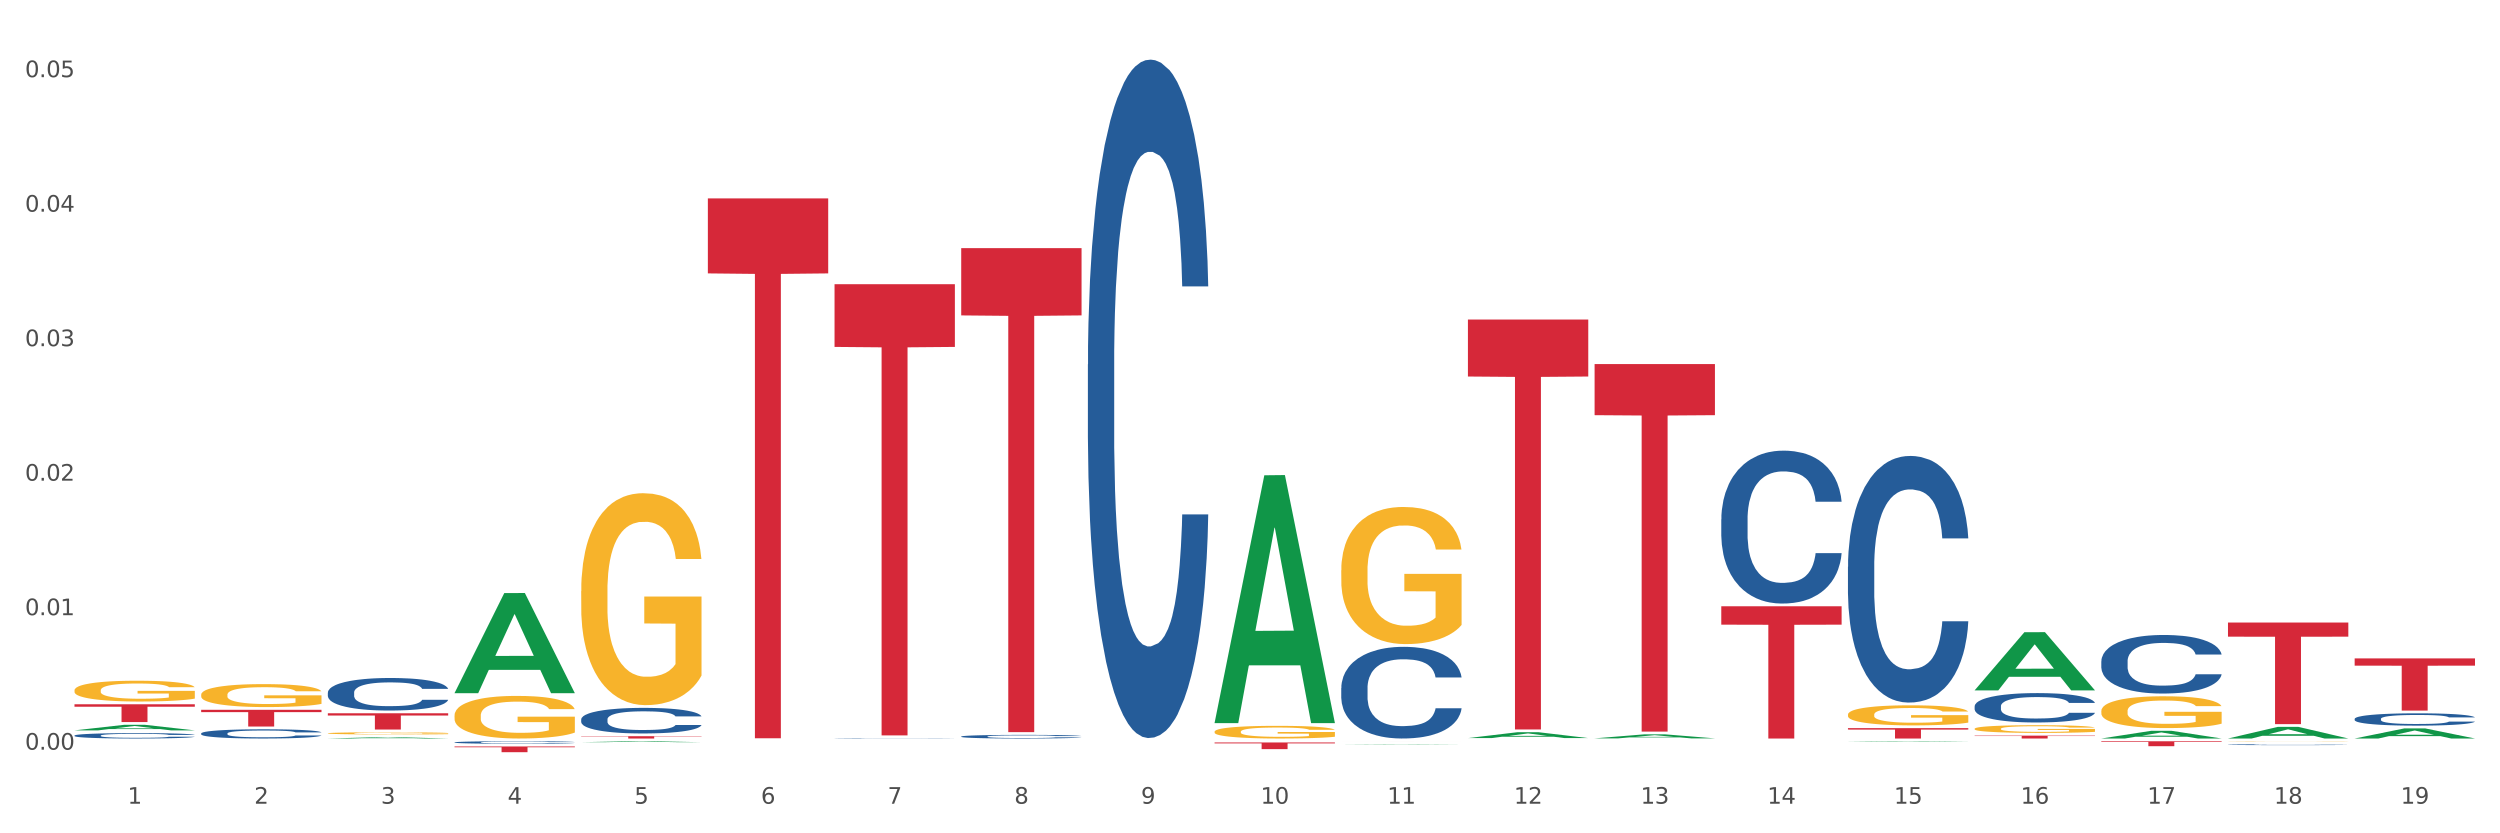 <?xml version="1.0" encoding="utf-8" standalone="no"?>
<!DOCTYPE svg PUBLIC "-//W3C//DTD SVG 1.1//EN"
  "http://www.w3.org/Graphics/SVG/1.1/DTD/svg11.dtd">
<svg xmlns:xlink="http://www.w3.org/1999/xlink" width="1080pt" height="360pt" viewBox="0 0 1080 360" xmlns="http://www.w3.org/2000/svg" version="1.1">
 <rect x="0" y="0" width="1080" height="360" fill="#333333" stroke="none"/>
 <defs>
  <style type="text/css">*{stroke-linejoin: round; stroke-linecap: butt}</style>
 </defs>
 <g id="figure_1">
  <g id="patch_1">
   <path d="M 0 360 
L 1080 360 
L 1080 0 
L 0 0 
z
" style="fill: #ffffff; stroke: #ffffff; stroke-linejoin: miter"/>
  </g>
  <g id="axes_1">
   <g id="matplotlib.axis_1">
    <g id="xtick_1">
     <g id="text_1">
      <!-- 1 -->
      <g style="fill: #4d4d4d" transform="translate(55.115 347.204) scale(0.096 -0.096)">
       <defs>
        <path id="DejaVuSans-31" d="M 794 531 
L 1825 531 
L 1825 4091 
L 703 3866 
L 703 4441 
L 1819 4666 
L 2450 4666 
L 2450 531 
L 3481 531 
L 3481 0 
L 794 0 
L 794 531 
z
" transform="scale(0.016)"/>
       </defs>
       <use xlink:href="#DejaVuSans-31"/>
      </g>
     </g>
    </g>
    <g id="xtick_2">
     <g id="text_2">
      <!-- 2 -->
      <g style="fill: #4d4d4d" transform="translate(109.839 347.204) scale(0.096 -0.096)">
       <defs>
        <path id="DejaVuSans-32" d="M 1228 531 
L 3431 531 
L 3431 0 
L 469 0 
L 469 531 
Q 828 903 1448 1529 
Q 2069 2156 2228 2338 
Q 2531 2678 2651 2914 
Q 2772 3150 2772 3378 
Q 2772 3750 2511 3984 
Q 2250 4219 1831 4219 
Q 1534 4219 1204 4116 
Q 875 4013 500 3803 
L 500 4441 
Q 881 4594 1212 4672 
Q 1544 4750 1819 4750 
Q 2544 4750 2975 4387 
Q 3406 4025 3406 3419 
Q 3406 3131 3298 2873 
Q 3191 2616 2906 2266 
Q 2828 2175 2409 1742 
Q 1991 1309 1228 531 
z
" transform="scale(0.016)"/>
       </defs>
       <use xlink:href="#DejaVuSans-32"/>
      </g>
     </g>
    </g>
    <g id="xtick_3">
     <g id="text_3">
      <!-- 3 -->
      <g style="fill: #4d4d4d" transform="translate(164.564 347.204) scale(0.096 -0.096)">
       <defs>
        <path id="DejaVuSans-33" d="M 2597 2516 
Q 3050 2419 3304 2112 
Q 3559 1806 3559 1356 
Q 3559 666 3084 287 
Q 2609 -91 1734 -91 
Q 1441 -91 1130 -33 
Q 819 25 488 141 
L 488 750 
Q 750 597 1062 519 
Q 1375 441 1716 441 
Q 2309 441 2620 675 
Q 2931 909 2931 1356 
Q 2931 1769 2642 2001 
Q 2353 2234 1838 2234 
L 1294 2234 
L 1294 2753 
L 1863 2753 
Q 2328 2753 2575 2939 
Q 2822 3125 2822 3475 
Q 2822 3834 2567 4026 
Q 2313 4219 1838 4219 
Q 1578 4219 1281 4162 
Q 984 4106 628 3988 
L 628 4550 
Q 988 4650 1302 4700 
Q 1616 4750 1894 4750 
Q 2613 4750 3031 4423 
Q 3450 4097 3450 3541 
Q 3450 3153 3228 2886 
Q 3006 2619 2597 2516 
z
" transform="scale(0.016)"/>
       </defs>
       <use xlink:href="#DejaVuSans-33"/>
      </g>
     </g>
    </g>
    <g id="xtick_4">
     <g id="text_4">
      <!-- 4 -->
      <g style="fill: #4d4d4d" transform="translate(219.288 347.204) scale(0.096 -0.096)">
       <defs>
        <path id="DejaVuSans-34" d="M 2419 4116 
L 825 1625 
L 2419 1625 
L 2419 4116 
z
M 2253 4666 
L 3047 4666 
L 3047 1625 
L 3713 1625 
L 3713 1100 
L 3047 1100 
L 3047 0 
L 2419 0 
L 2419 1100 
L 313 1100 
L 313 1709 
L 2253 4666 
z
" transform="scale(0.016)"/>
       </defs>
       <use xlink:href="#DejaVuSans-34"/>
      </g>
     </g>
    </g>
    <g id="xtick_5">
     <g id="text_5">
      <!-- 5 -->
      <g style="fill: #4d4d4d" transform="translate(274.012 347.204) scale(0.096 -0.096)">
       <defs>
        <path id="DejaVuSans-35" d="M 691 4666 
L 3169 4666 
L 3169 4134 
L 1269 4134 
L 1269 2991 
Q 1406 3038 1543 3061 
Q 1681 3084 1819 3084 
Q 2600 3084 3056 2656 
Q 3513 2228 3513 1497 
Q 3513 744 3044 326 
Q 2575 -91 1722 -91 
Q 1428 -91 1123 -41 
Q 819 9 494 109 
L 494 744 
Q 775 591 1075 516 
Q 1375 441 1709 441 
Q 2250 441 2565 725 
Q 2881 1009 2881 1497 
Q 2881 1984 2565 2268 
Q 2250 2553 1709 2553 
Q 1456 2553 1204 2497 
Q 953 2441 691 2322 
L 691 4666 
z
" transform="scale(0.016)"/>
       </defs>
       <use xlink:href="#DejaVuSans-35"/>
      </g>
     </g>
    </g>
    <g id="xtick_6">
     <g id="text_6">
      <!-- 6 -->
      <g style="fill: #4d4d4d" transform="translate(328.736 347.204) scale(0.096 -0.096)">
       <defs>
        <path id="DejaVuSans-36" d="M 2113 2584 
Q 1688 2584 1439 2293 
Q 1191 2003 1191 1497 
Q 1191 994 1439 701 
Q 1688 409 2113 409 
Q 2538 409 2786 701 
Q 3034 994 3034 1497 
Q 3034 2003 2786 2293 
Q 2538 2584 2113 2584 
z
M 3366 4563 
L 3366 3988 
Q 3128 4100 2886 4159 
Q 2644 4219 2406 4219 
Q 1781 4219 1451 3797 
Q 1122 3375 1075 2522 
Q 1259 2794 1537 2939 
Q 1816 3084 2150 3084 
Q 2853 3084 3261 2657 
Q 3669 2231 3669 1497 
Q 3669 778 3244 343 
Q 2819 -91 2113 -91 
Q 1303 -91 875 529 
Q 447 1150 447 2328 
Q 447 3434 972 4092 
Q 1497 4750 2381 4750 
Q 2619 4750 2861 4703 
Q 3103 4656 3366 4563 
z
" transform="scale(0.016)"/>
       </defs>
       <use xlink:href="#DejaVuSans-36"/>
      </g>
     </g>
    </g>
    <g id="xtick_7">
     <g id="text_7">
      <!-- 7 -->
      <g style="fill: #4d4d4d" transform="translate(383.461 347.204) scale(0.096 -0.096)">
       <defs>
        <path id="DejaVuSans-37" d="M 525 4666 
L 3525 4666 
L 3525 4397 
L 1831 0 
L 1172 0 
L 2766 4134 
L 525 4134 
L 525 4666 
z
" transform="scale(0.016)"/>
       </defs>
       <use xlink:href="#DejaVuSans-37"/>
      </g>
     </g>
    </g>
    <g id="xtick_8">
     <g id="text_8">
      <!-- 8 -->
      <g style="fill: #4d4d4d" transform="translate(438.185 347.204) scale(0.096 -0.096)">
       <defs>
        <path id="DejaVuSans-38" d="M 2034 2216 
Q 1584 2216 1326 1975 
Q 1069 1734 1069 1313 
Q 1069 891 1326 650 
Q 1584 409 2034 409 
Q 2484 409 2743 651 
Q 3003 894 3003 1313 
Q 3003 1734 2745 1975 
Q 2488 2216 2034 2216 
z
M 1403 2484 
Q 997 2584 770 2862 
Q 544 3141 544 3541 
Q 544 4100 942 4425 
Q 1341 4750 2034 4750 
Q 2731 4750 3128 4425 
Q 3525 4100 3525 3541 
Q 3525 3141 3298 2862 
Q 3072 2584 2669 2484 
Q 3125 2378 3379 2068 
Q 3634 1759 3634 1313 
Q 3634 634 3220 271 
Q 2806 -91 2034 -91 
Q 1263 -91 848 271 
Q 434 634 434 1313 
Q 434 1759 690 2068 
Q 947 2378 1403 2484 
z
M 1172 3481 
Q 1172 3119 1398 2916 
Q 1625 2713 2034 2713 
Q 2441 2713 2670 2916 
Q 2900 3119 2900 3481 
Q 2900 3844 2670 4047 
Q 2441 4250 2034 4250 
Q 1625 4250 1398 4047 
Q 1172 3844 1172 3481 
z
" transform="scale(0.016)"/>
       </defs>
       <use xlink:href="#DejaVuSans-38"/>
      </g>
     </g>
    </g>
    <g id="xtick_9">
     <g id="text_9">
      <!-- 9 -->
      <g style="fill: #4d4d4d" transform="translate(492.909 347.204) scale(0.096 -0.096)">
       <defs>
        <path id="DejaVuSans-39" d="M 703 97 
L 703 672 
Q 941 559 1184 500 
Q 1428 441 1663 441 
Q 2288 441 2617 861 
Q 2947 1281 2994 2138 
Q 2813 1869 2534 1725 
Q 2256 1581 1919 1581 
Q 1219 1581 811 2004 
Q 403 2428 403 3163 
Q 403 3881 828 4315 
Q 1253 4750 1959 4750 
Q 2769 4750 3195 4129 
Q 3622 3509 3622 2328 
Q 3622 1225 3098 567 
Q 2575 -91 1691 -91 
Q 1453 -91 1209 -44 
Q 966 3 703 97 
z
M 1959 2075 
Q 2384 2075 2632 2365 
Q 2881 2656 2881 3163 
Q 2881 3666 2632 3958 
Q 2384 4250 1959 4250 
Q 1534 4250 1286 3958 
Q 1038 3666 1038 3163 
Q 1038 2656 1286 2365 
Q 1534 2075 1959 2075 
z
" transform="scale(0.016)"/>
       </defs>
       <use xlink:href="#DejaVuSans-39"/>
      </g>
     </g>
    </g>
    <g id="xtick_10">
     <g id="text_10">
      <!-- 10 -->
      <g style="fill: #4d4d4d" transform="translate(544.58 347.204) scale(0.096 -0.096)">
       <defs>
        <path id="DejaVuSans-30" d="M 2034 4250 
Q 1547 4250 1301 3770 
Q 1056 3291 1056 2328 
Q 1056 1369 1301 889 
Q 1547 409 2034 409 
Q 2525 409 2770 889 
Q 3016 1369 3016 2328 
Q 3016 3291 2770 3770 
Q 2525 4250 2034 4250 
z
M 2034 4750 
Q 2819 4750 3233 4129 
Q 3647 3509 3647 2328 
Q 3647 1150 3233 529 
Q 2819 -91 2034 -91 
Q 1250 -91 836 529 
Q 422 1150 422 2328 
Q 422 3509 836 4129 
Q 1250 4750 2034 4750 
z
" transform="scale(0.016)"/>
       </defs>
       <use xlink:href="#DejaVuSans-31"/>
       <use xlink:href="#DejaVuSans-30" transform="translate(63.623 0)"/>
      </g>
     </g>
    </g>
    <g id="xtick_11">
     <g id="text_11">
      <!-- 11 -->
      <g style="fill: #4d4d4d" transform="translate(599.304 347.204) scale(0.096 -0.096)">
       <use xlink:href="#DejaVuSans-31"/>
       <use xlink:href="#DejaVuSans-31" transform="translate(63.623 0)"/>
      </g>
     </g>
    </g>
    <g id="xtick_12">
     <g id="text_12">
      <!-- 12 -->
      <g style="fill: #4d4d4d" transform="translate(654.028 347.204) scale(0.096 -0.096)">
       <use xlink:href="#DejaVuSans-31"/>
       <use xlink:href="#DejaVuSans-32" transform="translate(63.623 0)"/>
      </g>
     </g>
    </g>
    <g id="xtick_13">
     <g id="text_13">
      <!-- 13 -->
      <g style="fill: #4d4d4d" transform="translate(708.752 347.204) scale(0.096 -0.096)">
       <use xlink:href="#DejaVuSans-31"/>
       <use xlink:href="#DejaVuSans-33" transform="translate(63.623 0)"/>
      </g>
     </g>
    </g>
    <g id="xtick_14">
     <g id="text_14">
      <!-- 14 -->
      <g style="fill: #4d4d4d" transform="translate(763.477 347.204) scale(0.096 -0.096)">
       <use xlink:href="#DejaVuSans-31"/>
       <use xlink:href="#DejaVuSans-34" transform="translate(63.623 0)"/>
      </g>
     </g>
    </g>
    <g id="xtick_15">
     <g id="text_15">
      <!-- 15 -->
      <g style="fill: #4d4d4d" transform="translate(818.201 347.204) scale(0.096 -0.096)">
       <use xlink:href="#DejaVuSans-31"/>
       <use xlink:href="#DejaVuSans-35" transform="translate(63.623 0)"/>
      </g>
     </g>
    </g>
    <g id="xtick_16">
     <g id="text_16">
      <!-- 16 -->
      <g style="fill: #4d4d4d" transform="translate(872.925 347.204) scale(0.096 -0.096)">
       <use xlink:href="#DejaVuSans-31"/>
       <use xlink:href="#DejaVuSans-36" transform="translate(63.623 0)"/>
      </g>
     </g>
    </g>
    <g id="xtick_17">
     <g id="text_17">
      <!-- 17 -->
      <g style="fill: #4d4d4d" transform="translate(927.649 347.204) scale(0.096 -0.096)">
       <use xlink:href="#DejaVuSans-31"/>
       <use xlink:href="#DejaVuSans-37" transform="translate(63.623 0)"/>
      </g>
     </g>
    </g>
    <g id="xtick_18">
     <g id="text_18">
      <!-- 18 -->
      <g style="fill: #4d4d4d" transform="translate(982.374 347.204) scale(0.096 -0.096)">
       <use xlink:href="#DejaVuSans-31"/>
       <use xlink:href="#DejaVuSans-38" transform="translate(63.623 0)"/>
      </g>
     </g>
    </g>
    <g id="xtick_19">
     <g id="text_19">
      <!-- 19 -->
      <g style="fill: #4d4d4d" transform="translate(1037.098 347.204) scale(0.096 -0.096)">
       <use xlink:href="#DejaVuSans-31"/>
       <use xlink:href="#DejaVuSans-39" transform="translate(63.623 0)"/>
      </g>
     </g>
    </g>
    <g id="xtick_20"/>
    <g id="xtick_21"/>
    <g id="xtick_22"/>
    <g id="xtick_23"/>
    <g id="xtick_24"/>
    <g id="xtick_25"/>
    <g id="xtick_26"/>
    <g id="xtick_27"/>
    <g id="xtick_28"/>
    <g id="xtick_29"/>
    <g id="xtick_30"/>
    <g id="xtick_31"/>
    <g id="xtick_32"/>
    <g id="xtick_33"/>
    <g id="xtick_34"/>
    <g id="xtick_35"/>
    <g id="xtick_36"/>
    <g id="xtick_37"/>
   </g>
   <g id="matplotlib.axis_2">
    <g id="ytick_1">
     <g id="text_20">
      <!-- 0.00 -->
      <g style="fill: #4d4d4d" transform="translate(10.8 323.862) scale(0.096 -0.096)">
       <defs>
        <path id="DejaVuSans-2e" d="M 684 794 
L 1344 794 
L 1344 0 
L 684 0 
L 684 794 
z
" transform="scale(0.016)"/>
       </defs>
       <use xlink:href="#DejaVuSans-30"/>
       <use xlink:href="#DejaVuSans-2e" transform="translate(63.623 0)"/>
       <use xlink:href="#DejaVuSans-30" transform="translate(95.41 0)"/>
       <use xlink:href="#DejaVuSans-30" transform="translate(159.033 0)"/>
      </g>
     </g>
    </g>
    <g id="ytick_2">
     <g id="text_21">
      <!-- 0.01 -->
      <g style="fill: #4d4d4d" transform="translate(10.8 265.757) scale(0.096 -0.096)">
       <use xlink:href="#DejaVuSans-30"/>
       <use xlink:href="#DejaVuSans-2e" transform="translate(63.623 0)"/>
       <use xlink:href="#DejaVuSans-30" transform="translate(95.41 0)"/>
       <use xlink:href="#DejaVuSans-31" transform="translate(159.033 0)"/>
      </g>
     </g>
    </g>
    <g id="ytick_3">
     <g id="text_22">
      <!-- 0.02 -->
      <g style="fill: #4d4d4d" transform="translate(10.8 207.653) scale(0.096 -0.096)">
       <use xlink:href="#DejaVuSans-30"/>
       <use xlink:href="#DejaVuSans-2e" transform="translate(63.623 0)"/>
       <use xlink:href="#DejaVuSans-30" transform="translate(95.41 0)"/>
       <use xlink:href="#DejaVuSans-32" transform="translate(159.033 0)"/>
      </g>
     </g>
    </g>
    <g id="ytick_4">
     <g id="text_23">
      <!-- 0.03 -->
      <g style="fill: #4d4d4d" transform="translate(10.8 149.549) scale(0.096 -0.096)">
       <use xlink:href="#DejaVuSans-30"/>
       <use xlink:href="#DejaVuSans-2e" transform="translate(63.623 0)"/>
       <use xlink:href="#DejaVuSans-30" transform="translate(95.41 0)"/>
       <use xlink:href="#DejaVuSans-33" transform="translate(159.033 0)"/>
      </g>
     </g>
    </g>
    <g id="ytick_5">
     <g id="text_24">
      <!-- 0.04 -->
      <g style="fill: #4d4d4d" transform="translate(10.8 91.445) scale(0.096 -0.096)">
       <use xlink:href="#DejaVuSans-30"/>
       <use xlink:href="#DejaVuSans-2e" transform="translate(63.623 0)"/>
       <use xlink:href="#DejaVuSans-30" transform="translate(95.41 0)"/>
       <use xlink:href="#DejaVuSans-34" transform="translate(159.033 0)"/>
      </g>
     </g>
    </g>
    <g id="ytick_6">
     <g id="text_25">
      <!-- 0.05 -->
      <g style="fill: #4d4d4d" transform="translate(10.8 33.341) scale(0.096 -0.096)">
       <use xlink:href="#DejaVuSans-30"/>
       <use xlink:href="#DejaVuSans-2e" transform="translate(63.623 0)"/>
       <use xlink:href="#DejaVuSans-30" transform="translate(95.41 0)"/>
       <use xlink:href="#DejaVuSans-35" transform="translate(159.033 0)"/>
      </g>
     </g>
    </g>
    <g id="ytick_7"/>
    <g id="ytick_8"/>
    <g id="ytick_9"/>
    <g id="ytick_10"/>
    <g id="ytick_11"/>
   </g>
   <g id="PolyCollection_1">
    <path d="M 32.175 315.522 
L 32.229 315.52 
L 53.667 313.114 
L 62.564 313.112 
L 84.163 315.526 
L 73.873 315.526 
L 69.21 314.964 
L 47.075 314.964 
L 46.914 314.973 
L 42.412 315.526 
L 32.175 315.526 
L 32.175 315.522 
L 49.862 314.629 
L 66.423 314.626 
L 58.223 313.627 
L 58.115 313.622 
L 58.008 313.629 
L 49.808 314.626 
L 49.862 314.629 
L 32.175 315.522 
z
" clip-path="url(#p80cbeb3c18)" style="fill: #109648"/>
    <path d="M 579.418 246.386 
L 579.479 246.332 
L 579.479 244.384 
L 579.602 242.707 
L 580.216 238.649 
L 581.136 235.295 
L 581.812 233.51 
L 582.487 232.049 
L 583.285 230.588 
L 584.267 229.073 
L 586.047 226.855 
L 587.152 225.719 
L 588.502 224.529 
L 590.957 222.797 
L 592.737 221.824 
L 594.578 221.012 
L 597.586 220.038 
L 599.55 219.605 
L 601.637 219.281 
L 604.154 219.064 
L 606.056 219.01 
L 610.23 219.173 
L 613.79 219.659 
L 615.509 220.038 
L 617.718 220.687 
L 618.884 221.12 
L 620.787 221.986 
L 622.751 223.122 
L 624.102 224.096 
L 626.127 225.935 
L 627.662 227.775 
L 629.073 230.047 
L 629.81 231.616 
L 630.362 233.077 
L 630.853 234.754 
L 631.344 237.405 
L 620.296 237.405 
L 619.867 235.512 
L 619.191 233.726 
L 618.209 231.995 
L 617.35 230.913 
L 615.877 229.56 
L 614.527 228.695 
L 613.115 228.045 
L 611.396 227.504 
L 610.046 227.234 
L 608.143 227.017 
L 604.399 227.072 
L 601.882 227.504 
L 600.164 228.045 
L 599.059 228.532 
L 598.077 229.073 
L 596.972 229.831 
L 595.683 230.967 
L 594.763 231.995 
L 593.842 233.293 
L 593.105 234.592 
L 592.43 236.107 
L 591.878 237.73 
L 591.448 239.407 
L 591.08 241.463 
L 590.773 244.871 
L 590.773 252.283 
L 590.896 253.96 
L 591.203 256.179 
L 591.571 257.856 
L 592.185 259.858 
L 592.737 261.21 
L 593.78 263.158 
L 594.947 264.781 
L 595.867 265.809 
L 596.788 266.675 
L 598.384 267.865 
L 600.164 268.839 
L 601.698 269.434 
L 603.785 269.975 
L 605.197 270.191 
L 606.425 270.299 
L 609.432 270.299 
L 611.58 270.137 
L 613.974 269.758 
L 615.816 269.271 
L 617.35 268.676 
L 619.069 267.703 
L 620.173 266.783 
L 620.173 255.475 
L 606.67 255.421 
L 606.67 247.901 
L 631.406 247.901 
L 631.406 269.975 
L 630.362 271.111 
L 629.196 272.139 
L 627.969 273.059 
L 626.127 274.195 
L 623.918 275.277 
L 621.953 276.034 
L 619.867 276.684 
L 617.411 277.279 
L 614.22 277.82 
L 612.256 278.036 
L 609.8 278.198 
L 606.916 278.253 
L 604.399 278.144 
L 601.944 277.874 
L 599.366 277.387 
L 596.849 276.684 
L 594.947 275.98 
L 593.044 275.115 
L 591.018 273.978 
L 589.423 272.896 
L 588.195 271.923 
L 586.845 270.678 
L 585.372 269.055 
L 584.267 267.594 
L 583.285 266.079 
L 582.241 264.132 
L 581.505 262.455 
L 580.768 260.345 
L 580.338 258.776 
L 579.847 256.341 
L 579.479 252.933 
L 579.418 246.386 
z
" clip-path="url(#p80cbeb3c18)" style="fill: #f7b32b"/>
    <path d="M 524.693 316.092 
L 524.755 316.087 
L 524.755 315.907 
L 524.878 315.752 
L 525.491 315.377 
L 526.412 315.067 
L 527.087 314.902 
L 527.762 314.767 
L 528.56 314.632 
L 529.542 314.492 
L 531.322 314.287 
L 532.427 314.182 
L 533.778 314.072 
L 536.233 313.912 
L 538.013 313.822 
L 539.854 313.747 
L 542.862 313.657 
L 544.826 313.617 
L 546.913 313.587 
L 549.429 313.567 
L 551.332 313.562 
L 555.506 313.577 
L 559.066 313.622 
L 560.784 313.657 
L 562.994 313.717 
L 564.16 313.757 
L 566.063 313.837 
L 568.027 313.942 
L 569.377 314.032 
L 571.403 314.202 
L 572.937 314.372 
L 574.349 314.582 
L 575.086 314.727 
L 575.638 314.862 
L 576.129 315.017 
L 576.62 315.262 
L 565.572 315.262 
L 565.142 315.087 
L 564.467 314.922 
L 563.485 314.762 
L 562.626 314.662 
L 561.153 314.537 
L 559.802 314.457 
L 558.391 314.397 
L 556.672 314.347 
L 555.322 314.322 
L 553.419 314.302 
L 549.675 314.307 
L 547.158 314.347 
L 545.44 314.397 
L 544.335 314.442 
L 543.353 314.492 
L 542.248 314.562 
L 540.959 314.667 
L 540.038 314.762 
L 539.118 314.882 
L 538.381 315.002 
L 537.706 315.142 
L 537.153 315.292 
L 536.724 315.447 
L 536.355 315.637 
L 536.049 315.952 
L 536.049 316.637 
L 536.171 316.792 
L 536.478 316.997 
L 536.847 317.152 
L 537.46 317.337 
L 538.013 317.462 
L 539.056 317.642 
L 540.222 317.792 
L 541.143 317.887 
L 542.064 317.967 
L 543.66 318.077 
L 545.44 318.167 
L 546.974 318.222 
L 549.061 318.272 
L 550.473 318.292 
L 551.7 318.302 
L 554.708 318.302 
L 556.856 318.287 
L 559.25 318.252 
L 561.091 318.207 
L 562.626 318.152 
L 564.344 318.062 
L 565.449 317.977 
L 565.449 316.932 
L 551.946 316.927 
L 551.946 316.232 
L 576.682 316.232 
L 576.682 318.272 
L 575.638 318.377 
L 574.472 318.472 
L 573.244 318.557 
L 571.403 318.662 
L 569.193 318.762 
L 567.229 318.832 
L 565.142 318.892 
L 562.687 318.947 
L 559.495 318.997 
L 557.531 319.017 
L 555.076 319.032 
L 552.191 319.037 
L 549.675 319.027 
L 547.22 319.002 
L 544.642 318.957 
L 542.125 318.892 
L 540.222 318.827 
L 538.32 318.747 
L 536.294 318.642 
L 534.698 318.542 
L 533.471 318.452 
L 532.12 318.337 
L 530.647 318.187 
L 529.542 318.052 
L 528.56 317.912 
L 527.517 317.732 
L 526.78 317.577 
L 526.044 317.382 
L 525.614 317.237 
L 525.123 317.012 
L 524.755 316.697 
L 524.693 316.092 
z
" clip-path="url(#p80cbeb3c18)" style="fill: #f7b32b"/>
    <path d="M 251.072 255.372 
L 251.133 255.289 
L 251.133 252.278 
L 251.256 249.686 
L 251.87 243.415 
L 252.791 238.23 
L 253.466 235.471 
L 254.141 233.213 
L 254.939 230.955 
L 255.921 228.614 
L 257.701 225.186 
L 258.806 223.43 
L 260.156 221.59 
L 262.611 218.914 
L 264.391 217.409 
L 266.233 216.155 
L 269.24 214.65 
L 271.204 213.981 
L 273.291 213.479 
L 275.808 213.145 
L 277.711 213.061 
L 281.884 213.312 
L 285.444 214.064 
L 287.163 214.65 
L 289.373 215.653 
L 290.539 216.322 
L 292.442 217.66 
L 294.406 219.416 
L 295.756 220.921 
L 297.782 223.764 
L 299.316 226.607 
L 300.728 230.119 
L 301.464 232.544 
L 302.017 234.802 
L 302.508 237.394 
L 302.999 241.491 
L 291.951 241.491 
L 291.521 238.565 
L 290.846 235.805 
L 289.864 233.13 
L 289.004 231.457 
L 287.531 229.367 
L 286.181 228.029 
L 284.769 227.025 
L 283.051 226.189 
L 281.7 225.771 
L 279.797 225.437 
L 276.053 225.52 
L 273.537 226.189 
L 271.818 227.025 
L 270.713 227.778 
L 269.731 228.614 
L 268.627 229.785 
L 267.338 231.541 
L 266.417 233.13 
L 265.496 235.136 
L 264.76 237.143 
L 264.084 239.485 
L 263.532 241.993 
L 263.102 244.585 
L 262.734 247.763 
L 262.427 253.031 
L 262.427 264.487 
L 262.55 267.079 
L 262.857 270.507 
L 263.225 273.099 
L 263.839 276.193 
L 264.391 278.284 
L 265.435 281.294 
L 266.601 283.803 
L 267.522 285.391 
L 268.442 286.729 
L 270.038 288.569 
L 271.818 290.074 
L 273.353 290.994 
L 275.44 291.83 
L 276.851 292.164 
L 278.079 292.332 
L 281.086 292.332 
L 283.235 292.081 
L 285.629 291.495 
L 287.47 290.743 
L 289.004 289.823 
L 290.723 288.318 
L 291.828 286.896 
L 291.828 269.42 
L 278.324 269.336 
L 278.324 257.713 
L 303.06 257.713 
L 303.06 291.83 
L 302.017 293.586 
L 300.851 295.175 
L 299.623 296.596 
L 297.782 298.352 
L 295.572 300.025 
L 293.608 301.195 
L 291.521 302.199 
L 289.066 303.118 
L 285.874 303.955 
L 283.91 304.289 
L 281.455 304.54 
L 278.57 304.624 
L 276.053 304.456 
L 273.598 304.038 
L 271.02 303.286 
L 268.504 302.199 
L 266.601 301.112 
L 264.698 299.774 
L 262.673 298.018 
L 261.077 296.345 
L 259.849 294.84 
L 258.499 292.917 
L 257.026 290.408 
L 255.921 288.151 
L 254.939 285.809 
L 253.896 282.799 
L 253.159 280.207 
L 252.422 276.946 
L 251.993 274.521 
L 251.502 270.758 
L 251.133 265.49 
L 251.072 255.372 
z
" clip-path="url(#p80cbeb3c18)" style="fill: #f7b32b"/>
    <path d="M 688.866 318.974 
L 688.92 318.972 
L 710.358 317.231 
L 719.255 317.23 
L 740.854 318.977 
L 730.564 318.977 
L 725.901 318.57 
L 703.766 318.57 
L 703.605 318.577 
L 699.103 318.977 
L 688.866 318.977 
L 688.866 318.974 
L 706.553 318.327 
L 723.114 318.326 
L 714.914 317.602 
L 714.807 317.599 
L 714.7 317.604 
L 706.499 318.326 
L 706.553 318.327 
L 688.866 318.974 
z
" clip-path="url(#p80cbeb3c18)" style="fill: #109648"/>
    <path d="M 907.763 307.142 
L 907.825 307.13 
L 907.825 306.678 
L 907.948 306.289 
L 908.561 305.347 
L 909.482 304.569 
L 910.157 304.155 
L 910.832 303.816 
L 911.63 303.477 
L 912.612 303.125 
L 914.392 302.61 
L 915.497 302.347 
L 916.847 302.071 
L 919.303 301.669 
L 921.083 301.443 
L 922.924 301.255 
L 925.932 301.029 
L 927.896 300.928 
L 929.983 300.853 
L 932.499 300.803 
L 934.402 300.79 
L 938.576 300.828 
L 942.136 300.941 
L 943.854 301.029 
L 946.064 301.179 
L 947.23 301.28 
L 949.133 301.481 
L 951.097 301.744 
L 952.447 301.97 
L 954.473 302.397 
L 956.007 302.824 
L 957.419 303.351 
L 958.156 303.715 
L 958.708 304.054 
L 959.199 304.443 
L 959.69 305.058 
L 948.642 305.058 
L 948.212 304.619 
L 947.537 304.205 
L 946.555 303.803 
L 945.696 303.552 
L 944.223 303.238 
L 942.872 303.037 
L 941.46 302.887 
L 939.742 302.761 
L 938.392 302.698 
L 936.489 302.648 
L 932.745 302.661 
L 930.228 302.761 
L 928.51 302.887 
L 927.405 303 
L 926.423 303.125 
L 925.318 303.301 
L 924.029 303.564 
L 923.108 303.803 
L 922.187 304.104 
L 921.451 304.406 
L 920.776 304.757 
L 920.223 305.134 
L 919.794 305.523 
L 919.425 306 
L 919.119 306.791 
L 919.119 308.511 
L 919.241 308.9 
L 919.548 309.415 
L 919.916 309.804 
L 920.53 310.268 
L 921.083 310.582 
L 922.126 311.034 
L 923.292 311.411 
L 924.213 311.649 
L 925.134 311.85 
L 926.73 312.126 
L 928.51 312.352 
L 930.044 312.49 
L 932.131 312.616 
L 933.543 312.666 
L 934.77 312.691 
L 937.778 312.691 
L 939.926 312.653 
L 942.32 312.566 
L 944.161 312.453 
L 945.696 312.314 
L 947.414 312.088 
L 948.519 311.875 
L 948.519 309.251 
L 935.016 309.239 
L 935.016 307.494 
L 959.751 307.494 
L 959.751 312.616 
L 958.708 312.879 
L 957.542 313.118 
L 956.314 313.331 
L 954.473 313.595 
L 952.263 313.846 
L 950.299 314.022 
L 948.212 314.172 
L 945.757 314.311 
L 942.565 314.436 
L 940.601 314.486 
L 938.146 314.524 
L 935.261 314.536 
L 932.745 314.511 
L 930.29 314.449 
L 927.712 314.336 
L 925.195 314.172 
L 923.292 314.009 
L 921.39 313.808 
L 919.364 313.545 
L 917.768 313.294 
L 916.541 313.068 
L 915.19 312.779 
L 913.717 312.402 
L 912.612 312.063 
L 911.63 311.712 
L 910.587 311.26 
L 909.85 310.871 
L 909.114 310.381 
L 908.684 310.017 
L 908.193 309.452 
L 907.825 308.661 
L 907.763 307.142 
z
" clip-path="url(#p80cbeb3c18)" style="fill: #f7b32b"/>
    <path d="M 853.039 314.825 
L 853.1 314.822 
L 853.1 314.713 
L 853.223 314.618 
L 853.837 314.39 
L 854.758 314.202 
L 855.433 314.101 
L 856.108 314.019 
L 856.906 313.937 
L 857.888 313.852 
L 859.668 313.727 
L 860.773 313.663 
L 862.123 313.597 
L 864.578 313.499 
L 866.358 313.444 
L 868.2 313.399 
L 871.207 313.344 
L 873.171 313.32 
L 875.258 313.302 
L 877.775 313.289 
L 879.678 313.286 
L 883.851 313.295 
L 887.411 313.323 
L 889.13 313.344 
L 891.34 313.381 
L 892.506 313.405 
L 894.409 313.454 
L 896.373 313.517 
L 897.723 313.572 
L 899.749 313.676 
L 901.283 313.779 
L 902.695 313.907 
L 903.431 313.995 
L 903.984 314.077 
L 904.475 314.171 
L 904.966 314.32 
L 893.918 314.32 
L 893.488 314.214 
L 892.813 314.113 
L 891.831 314.016 
L 890.971 313.955 
L 889.498 313.879 
L 888.148 313.831 
L 886.736 313.794 
L 885.018 313.764 
L 883.667 313.749 
L 881.765 313.736 
L 878.02 313.739 
L 875.504 313.764 
L 873.785 313.794 
L 872.68 313.822 
L 871.698 313.852 
L 870.594 313.895 
L 869.305 313.958 
L 868.384 314.016 
L 867.463 314.089 
L 866.727 314.162 
L 866.051 314.247 
L 865.499 314.338 
L 865.069 314.433 
L 864.701 314.548 
L 864.394 314.74 
L 864.394 315.156 
L 864.517 315.251 
L 864.824 315.375 
L 865.192 315.47 
L 865.806 315.582 
L 866.358 315.658 
L 867.402 315.768 
L 868.568 315.859 
L 869.489 315.917 
L 870.409 315.965 
L 872.005 316.032 
L 873.785 316.087 
L 875.32 316.12 
L 877.407 316.151 
L 878.818 316.163 
L 880.046 316.169 
L 883.053 316.169 
L 885.202 316.16 
L 887.596 316.139 
L 889.437 316.111 
L 890.971 316.078 
L 892.69 316.023 
L 893.795 315.971 
L 893.795 315.336 
L 880.291 315.333 
L 880.291 314.91 
L 905.027 314.91 
L 905.027 316.151 
L 903.984 316.215 
L 902.818 316.272 
L 901.59 316.324 
L 899.749 316.388 
L 897.539 316.449 
L 895.575 316.491 
L 893.488 316.528 
L 891.033 316.561 
L 887.841 316.592 
L 885.877 316.604 
L 883.422 316.613 
L 880.537 316.616 
L 878.02 316.61 
L 875.565 316.595 
L 872.987 316.567 
L 870.471 316.528 
L 868.568 316.488 
L 866.665 316.44 
L 864.64 316.376 
L 863.044 316.315 
L 861.816 316.26 
L 860.466 316.19 
L 858.993 316.099 
L 857.888 316.017 
L 856.906 315.932 
L 855.863 315.822 
L 855.126 315.728 
L 854.389 315.61 
L 853.96 315.521 
L 853.469 315.385 
L 853.1 315.193 
L 853.039 314.825 
z
" clip-path="url(#p80cbeb3c18)" style="fill: #f7b32b"/>
    <path d="M 798.315 308.703 
L 798.376 308.695 
L 798.376 308.409 
L 798.499 308.164 
L 799.113 307.569 
L 800.033 307.078 
L 800.709 306.816 
L 801.384 306.602 
L 802.182 306.388 
L 803.164 306.166 
L 804.944 305.841 
L 806.049 305.675 
L 807.399 305.501 
L 809.854 305.247 
L 811.634 305.104 
L 813.475 304.985 
L 816.483 304.843 
L 818.447 304.779 
L 820.534 304.732 
L 823.051 304.7 
L 824.953 304.692 
L 829.127 304.716 
L 832.687 304.787 
L 834.406 304.843 
L 836.615 304.938 
L 837.782 305.001 
L 839.684 305.128 
L 841.648 305.295 
L 842.999 305.437 
L 845.024 305.707 
L 846.559 305.976 
L 847.97 306.309 
L 848.707 306.539 
L 849.259 306.753 
L 849.75 306.999 
L 850.242 307.387 
L 839.193 307.387 
L 838.764 307.11 
L 838.088 306.848 
L 837.106 306.594 
L 836.247 306.436 
L 834.774 306.238 
L 833.424 306.111 
L 832.012 306.016 
L 830.293 305.936 
L 828.943 305.897 
L 827.04 305.865 
L 823.296 305.873 
L 820.78 305.936 
L 819.061 306.016 
L 817.956 306.087 
L 816.974 306.166 
L 815.869 306.277 
L 814.58 306.444 
L 813.66 306.594 
L 812.739 306.785 
L 812.002 306.975 
L 811.327 307.197 
L 810.775 307.434 
L 810.345 307.68 
L 809.977 307.981 
L 809.67 308.481 
L 809.67 309.566 
L 809.793 309.812 
L 810.1 310.137 
L 810.468 310.383 
L 811.082 310.676 
L 811.634 310.874 
L 812.678 311.16 
L 813.844 311.397 
L 814.764 311.548 
L 815.685 311.675 
L 817.281 311.849 
L 819.061 311.992 
L 820.595 312.079 
L 822.682 312.158 
L 824.094 312.19 
L 825.322 312.206 
L 828.329 312.206 
L 830.477 312.182 
L 832.871 312.126 
L 834.713 312.055 
L 836.247 311.968 
L 837.966 311.825 
L 839.071 311.691 
L 839.071 310.034 
L 825.567 310.026 
L 825.567 308.924 
L 850.303 308.924 
L 850.303 312.158 
L 849.259 312.325 
L 848.093 312.475 
L 846.866 312.61 
L 845.024 312.776 
L 842.815 312.935 
L 840.851 313.046 
L 838.764 313.141 
L 836.308 313.228 
L 833.117 313.307 
L 831.153 313.339 
L 828.697 313.363 
L 825.813 313.371 
L 823.296 313.355 
L 820.841 313.315 
L 818.263 313.244 
L 815.746 313.141 
L 813.844 313.038 
L 811.941 312.911 
L 809.915 312.745 
L 808.32 312.586 
L 807.092 312.444 
L 805.742 312.261 
L 804.269 312.023 
L 803.164 311.809 
L 802.182 311.588 
L 801.138 311.302 
L 800.402 311.057 
L 799.665 310.747 
L 799.236 310.518 
L 798.744 310.161 
L 798.376 309.662 
L 798.315 308.703 
z
" clip-path="url(#p80cbeb3c18)" style="fill: #f7b32b"/>
    <path d="M 798.315 320.474 
L 798.368 320.474 
L 819.807 320.215 
L 828.704 320.214 
L 850.303 320.474 
L 840.012 320.474 
L 835.35 320.414 
L 813.215 320.414 
L 813.054 320.415 
L 808.552 320.474 
L 798.315 320.474 
L 798.315 320.474 
L 816.002 320.378 
L 832.563 320.377 
L 824.362 320.27 
L 824.255 320.269 
L 824.148 320.27 
L 815.948 320.377 
L 816.002 320.378 
L 798.315 320.474 
z
" clip-path="url(#p80cbeb3c18)" style="fill: #109648"/>
    <path d="M 853.039 298.192 
L 853.093 298.169 
L 874.531 273.114 
L 883.428 273.09 
L 905.027 298.239 
L 894.737 298.239 
L 890.074 292.383 
L 867.939 292.383 
L 867.778 292.478 
L 863.276 298.239 
L 853.039 298.239 
L 853.039 298.192 
L 870.726 288.888 
L 887.287 288.865 
L 879.087 278.451 
L 878.98 278.404 
L 878.872 278.474 
L 870.672 288.865 
L 870.726 288.888 
L 853.039 298.192 
z
" clip-path="url(#p80cbeb3c18)" style="fill: #109648"/>
    <path d="M 907.763 319.03 
L 907.817 319.027 
L 929.255 315.717 
L 938.152 315.714 
L 959.751 319.037 
L 949.461 319.037 
L 944.798 318.263 
L 922.663 318.263 
L 922.502 318.275 
L 918 319.037 
L 907.763 319.037 
L 907.763 319.03 
L 925.45 317.801 
L 942.011 317.798 
L 933.811 316.422 
L 933.704 316.416 
L 933.597 316.426 
L 925.396 317.798 
L 925.45 317.801 
L 907.763 319.03 
z
" clip-path="url(#p80cbeb3c18)" style="fill: #109648"/>
    <path d="M 962.488 319.027 
L 962.541 319.022 
L 983.98 314.018 
L 992.877 314.013 
L 1014.476 319.037 
L 1004.185 319.037 
L 999.522 317.867 
L 977.387 317.867 
L 977.227 317.886 
L 972.724 319.037 
L 962.488 319.037 
L 962.488 319.027 
L 980.174 317.169 
L 996.735 317.164 
L 988.535 315.084 
L 988.428 315.074 
L 988.321 315.089 
L 980.121 317.164 
L 980.174 317.169 
L 962.488 319.027 
z
" clip-path="url(#p80cbeb3c18)" style="fill: #109648"/>
    <path d="M 32.175 298.222 
L 32.236 298.213 
L 32.236 297.918 
L 32.359 297.664 
L 32.973 297.048 
L 33.894 296.54 
L 34.569 296.269 
L 35.244 296.047 
L 36.042 295.826 
L 37.024 295.596 
L 38.804 295.26 
L 39.909 295.087 
L 41.259 294.907 
L 43.714 294.644 
L 45.494 294.497 
L 47.336 294.374 
L 50.343 294.226 
L 52.307 294.16 
L 54.394 294.111 
L 56.911 294.078 
L 58.814 294.07 
L 62.987 294.095 
L 66.547 294.168 
L 68.266 294.226 
L 70.476 294.324 
L 71.642 294.39 
L 73.544 294.521 
L 75.509 294.694 
L 76.859 294.841 
L 78.884 295.12 
L 80.419 295.399 
L 81.831 295.744 
L 82.567 295.982 
L 83.12 296.203 
L 83.611 296.458 
L 84.102 296.86 
L 73.053 296.86 
L 72.624 296.572 
L 71.949 296.302 
L 70.967 296.039 
L 70.107 295.875 
L 68.634 295.67 
L 67.284 295.539 
L 65.872 295.44 
L 64.153 295.358 
L 62.803 295.317 
L 60.9 295.284 
L 57.156 295.292 
L 54.64 295.358 
L 52.921 295.44 
L 51.816 295.514 
L 50.834 295.596 
L 49.729 295.711 
L 48.44 295.883 
L 47.52 296.039 
L 46.599 296.236 
L 45.863 296.433 
L 45.187 296.663 
L 44.635 296.909 
L 44.205 297.163 
L 43.837 297.475 
L 43.53 297.992 
L 43.53 299.116 
L 43.653 299.37 
L 43.96 299.707 
L 44.328 299.961 
L 44.942 300.265 
L 45.494 300.47 
L 46.538 300.765 
L 47.704 301.011 
L 48.625 301.167 
L 49.545 301.298 
L 51.141 301.479 
L 52.921 301.627 
L 54.456 301.717 
L 56.542 301.799 
L 57.954 301.832 
L 59.182 301.848 
L 62.189 301.848 
L 64.338 301.824 
L 66.731 301.766 
L 68.573 301.692 
L 70.107 301.602 
L 71.826 301.454 
L 72.931 301.315 
L 72.931 299.6 
L 59.427 299.592 
L 59.427 298.451 
L 84.163 298.451 
L 84.163 301.799 
L 83.12 301.971 
L 81.953 302.127 
L 80.726 302.267 
L 78.884 302.439 
L 76.675 302.603 
L 74.711 302.718 
L 72.624 302.816 
L 70.169 302.907 
L 66.977 302.989 
L 65.013 303.021 
L 62.558 303.046 
L 59.673 303.054 
L 57.156 303.038 
L 54.701 302.997 
L 52.123 302.923 
L 49.607 302.816 
L 47.704 302.71 
L 45.801 302.578 
L 43.776 302.406 
L 42.18 302.242 
L 40.952 302.094 
L 39.602 301.906 
L 38.129 301.659 
L 37.024 301.438 
L 36.042 301.208 
L 34.998 300.913 
L 34.262 300.658 
L 33.525 300.338 
L 33.096 300.1 
L 32.605 299.731 
L 32.236 299.214 
L 32.175 298.222 
z
" clip-path="url(#p80cbeb3c18)" style="fill: #f7b32b"/>
    <path d="M 86.899 300.123 
L 86.961 300.113 
L 86.961 299.787 
L 87.083 299.506 
L 87.697 298.827 
L 88.618 298.265 
L 89.293 297.966 
L 89.968 297.721 
L 90.766 297.476 
L 91.748 297.223 
L 93.528 296.851 
L 94.633 296.661 
L 95.983 296.461 
L 98.439 296.171 
L 100.219 296.008 
L 102.06 295.872 
L 105.067 295.709 
L 107.032 295.637 
L 109.118 295.582 
L 111.635 295.546 
L 113.538 295.537 
L 117.712 295.564 
L 121.272 295.646 
L 122.99 295.709 
L 125.2 295.818 
L 126.366 295.89 
L 128.269 296.035 
L 130.233 296.226 
L 131.583 296.389 
L 133.609 296.697 
L 135.143 297.005 
L 136.555 297.386 
L 137.291 297.648 
L 137.844 297.893 
L 138.335 298.174 
L 138.826 298.618 
L 127.778 298.618 
L 127.348 298.301 
L 126.673 298.002 
L 125.691 297.712 
L 124.832 297.531 
L 123.358 297.304 
L 122.008 297.159 
L 120.596 297.05 
L 118.878 296.96 
L 117.527 296.914 
L 115.625 296.878 
L 111.881 296.887 
L 109.364 296.96 
L 107.645 297.05 
L 106.541 297.132 
L 105.559 297.223 
L 104.454 297.349 
L 103.165 297.54 
L 102.244 297.712 
L 101.323 297.929 
L 100.587 298.147 
L 99.912 298.401 
L 99.359 298.673 
L 98.93 298.953 
L 98.561 299.298 
L 98.254 299.869 
L 98.254 301.11 
L 98.377 301.391 
L 98.684 301.763 
L 99.052 302.044 
L 99.666 302.379 
L 100.219 302.606 
L 101.262 302.932 
L 102.428 303.204 
L 103.349 303.376 
L 104.27 303.521 
L 105.865 303.72 
L 107.645 303.883 
L 109.18 303.983 
L 111.267 304.074 
L 112.678 304.11 
L 113.906 304.128 
L 116.914 304.128 
L 119.062 304.101 
L 121.456 304.037 
L 123.297 303.956 
L 124.832 303.856 
L 126.55 303.693 
L 127.655 303.539 
L 127.655 301.645 
L 114.152 301.636 
L 114.152 300.376 
L 138.887 300.376 
L 138.887 304.074 
L 137.844 304.264 
L 136.678 304.436 
L 135.45 304.59 
L 133.609 304.781 
L 131.399 304.962 
L 129.435 305.089 
L 127.348 305.197 
L 124.893 305.297 
L 121.701 305.388 
L 119.737 305.424 
L 117.282 305.451 
L 114.397 305.46 
L 111.881 305.442 
L 109.425 305.397 
L 106.847 305.315 
L 104.331 305.197 
L 102.428 305.08 
L 100.525 304.935 
L 98.5 304.744 
L 96.904 304.563 
L 95.676 304.4 
L 94.326 304.192 
L 92.853 303.92 
L 91.748 303.675 
L 90.766 303.421 
L 89.723 303.095 
L 88.986 302.814 
L 88.25 302.461 
L 87.82 302.198 
L 87.329 301.79 
L 86.961 301.219 
L 86.899 300.123 
z
" clip-path="url(#p80cbeb3c18)" style="fill: #f7b32b"/>
    <path d="M 1017.212 319.028 
L 1017.266 319.024 
L 1038.704 314.66 
L 1047.601 314.656 
L 1069.2 319.037 
L 1058.91 319.037 
L 1054.247 318.016 
L 1032.112 318.016 
L 1031.951 318.033 
L 1027.449 319.037 
L 1017.212 319.037 
L 1017.212 319.028 
L 1034.899 317.408 
L 1051.46 317.403 
L 1043.26 315.589 
L 1043.152 315.581 
L 1043.045 315.594 
L 1034.845 317.403 
L 1034.899 317.408 
L 1017.212 319.028 
z
" clip-path="url(#p80cbeb3c18)" style="fill: #109648"/>
    <path d="M 196.348 309.137 
L 196.409 309.12 
L 196.409 308.515 
L 196.532 307.994 
L 197.146 306.733 
L 198.066 305.691 
L 198.742 305.136 
L 199.417 304.683 
L 200.215 304.229 
L 201.197 303.758 
L 202.977 303.069 
L 204.082 302.716 
L 205.432 302.346 
L 207.887 301.809 
L 209.667 301.506 
L 211.508 301.254 
L 214.516 300.951 
L 216.48 300.817 
L 218.567 300.716 
L 221.084 300.649 
L 222.986 300.632 
L 227.16 300.682 
L 230.72 300.834 
L 232.439 300.951 
L 234.648 301.153 
L 235.815 301.288 
L 237.717 301.556 
L 239.681 301.909 
L 241.032 302.212 
L 243.057 302.783 
L 244.592 303.355 
L 246.003 304.061 
L 246.74 304.548 
L 247.292 305.002 
L 247.783 305.523 
L 248.275 306.347 
L 237.226 306.347 
L 236.797 305.758 
L 236.121 305.204 
L 235.139 304.666 
L 234.28 304.33 
L 232.807 303.91 
L 231.457 303.641 
L 230.045 303.439 
L 228.326 303.271 
L 226.976 303.187 
L 225.073 303.12 
L 221.329 303.136 
L 218.813 303.271 
L 217.094 303.439 
L 215.989 303.59 
L 215.007 303.758 
L 213.902 303.994 
L 212.613 304.347 
L 211.693 304.666 
L 210.772 305.069 
L 210.035 305.473 
L 209.36 305.943 
L 208.808 306.447 
L 208.378 306.969 
L 208.01 307.607 
L 207.703 308.666 
L 207.703 310.969 
L 207.826 311.49 
L 208.133 312.179 
L 208.501 312.7 
L 209.115 313.322 
L 209.667 313.742 
L 210.711 314.347 
L 211.877 314.851 
L 212.797 315.171 
L 213.718 315.44 
L 215.314 315.809 
L 217.094 316.112 
L 218.628 316.297 
L 220.715 316.465 
L 222.127 316.532 
L 223.355 316.566 
L 226.362 316.566 
L 228.51 316.515 
L 230.904 316.398 
L 232.746 316.246 
L 234.28 316.062 
L 235.999 315.759 
L 237.104 315.473 
L 237.104 311.96 
L 223.6 311.944 
L 223.6 309.607 
L 248.336 309.607 
L 248.336 316.465 
L 247.292 316.818 
L 246.126 317.137 
L 244.899 317.423 
L 243.057 317.776 
L 240.848 318.112 
L 238.884 318.347 
L 236.797 318.549 
L 234.341 318.734 
L 231.15 318.902 
L 229.186 318.969 
L 226.73 319.02 
L 223.846 319.037 
L 221.329 319.003 
L 218.874 318.919 
L 216.296 318.768 
L 213.779 318.549 
L 211.877 318.331 
L 209.974 318.062 
L 207.948 317.709 
L 206.353 317.373 
L 205.125 317.07 
L 203.775 316.683 
L 202.302 316.179 
L 201.197 315.725 
L 200.215 315.255 
L 199.171 314.65 
L 198.435 314.129 
L 197.698 313.473 
L 197.269 312.986 
L 196.777 312.229 
L 196.409 311.17 
L 196.348 309.137 
z
" clip-path="url(#p80cbeb3c18)" style="fill: #f7b32b"/>
    <path d="M 579.418 321.549 
L 579.471 321.549 
L 600.91 321.398 
L 609.807 321.398 
L 631.406 321.549 
L 621.115 321.549 
L 616.453 321.514 
L 594.317 321.514 
L 594.157 321.514 
L 589.655 321.549 
L 579.418 321.549 
L 579.418 321.549 
L 597.104 321.493 
L 613.666 321.493 
L 605.465 321.43 
L 605.358 321.43 
L 605.251 321.43 
L 597.051 321.493 
L 597.104 321.493 
L 579.418 321.549 
z
" clip-path="url(#p80cbeb3c18)" style="fill: #109648"/>
    <path d="M 962.488 320.275 
L 962.549 320.274 
L 962.549 320.27 
L 962.672 320.266 
L 963.286 320.258 
L 964.206 320.25 
L 964.881 320.246 
L 965.557 320.243 
L 966.355 320.24 
L 967.337 320.236 
L 969.117 320.232 
L 970.221 320.229 
L 971.572 320.226 
L 974.027 320.223 
L 975.807 320.221 
L 977.648 320.219 
L 980.656 320.217 
L 982.62 320.216 
L 984.707 320.215 
L 987.223 320.214 
L 989.126 320.214 
L 993.3 320.215 
L 996.86 320.216 
L 998.579 320.217 
L 1000.788 320.218 
L 1001.954 320.219 
L 1003.857 320.221 
L 1005.821 320.223 
L 1007.172 320.226 
L 1009.197 320.23 
L 1010.732 320.234 
L 1012.143 320.239 
L 1012.88 320.242 
L 1013.432 320.245 
L 1013.923 320.249 
L 1014.414 320.255 
L 1003.366 320.255 
L 1002.936 320.251 
L 1002.261 320.247 
L 1001.279 320.243 
L 1000.42 320.24 
L 998.947 320.238 
L 997.596 320.236 
L 996.185 320.234 
L 994.466 320.233 
L 993.116 320.232 
L 991.213 320.232 
L 987.469 320.232 
L 984.952 320.233 
L 983.234 320.234 
L 982.129 320.235 
L 981.147 320.236 
L 980.042 320.238 
L 978.753 320.241 
L 977.832 320.243 
L 976.912 320.246 
L 976.175 320.249 
L 975.5 320.252 
L 974.948 320.255 
L 974.518 320.259 
L 974.15 320.264 
L 973.843 320.271 
L 973.843 320.287 
L 973.966 320.291 
L 974.272 320.296 
L 974.641 320.3 
L 975.255 320.304 
L 975.807 320.307 
L 976.85 320.311 
L 978.017 320.315 
L 978.937 320.317 
L 979.858 320.319 
L 981.454 320.322 
L 983.234 320.324 
L 984.768 320.325 
L 986.855 320.326 
L 988.267 320.327 
L 989.494 320.327 
L 992.502 320.327 
L 994.65 320.327 
L 997.044 320.326 
L 998.885 320.325 
L 1000.42 320.324 
L 1002.139 320.321 
L 1003.243 320.319 
L 1003.243 320.294 
L 989.74 320.294 
L 989.74 320.278 
L 1014.476 320.278 
L 1014.476 320.326 
L 1013.432 320.329 
L 1012.266 320.331 
L 1011.038 320.333 
L 1009.197 320.336 
L 1006.987 320.338 
L 1005.023 320.34 
L 1002.936 320.341 
L 1000.481 320.342 
L 997.29 320.344 
L 995.325 320.344 
L 992.87 320.344 
L 989.985 320.345 
L 987.469 320.344 
L 985.014 320.344 
L 982.436 320.343 
L 979.919 320.341 
L 978.017 320.34 
L 976.114 320.338 
L 974.088 320.335 
L 972.492 320.333 
L 971.265 320.331 
L 969.915 320.328 
L 968.441 320.324 
L 967.337 320.321 
L 966.355 320.318 
L 965.311 320.314 
L 964.575 320.31 
L 963.838 320.305 
L 963.408 320.302 
L 962.917 320.296 
L 962.549 320.289 
L 962.488 320.275 
z
" clip-path="url(#p80cbeb3c18)" style="fill: #f7b32b"/>
    <path d="M 634.142 318.849 
L 634.196 318.846 
L 655.634 316.304 
L 664.531 316.301 
L 686.13 318.853 
L 675.84 318.853 
L 671.177 318.259 
L 649.042 318.259 
L 648.881 318.269 
L 644.379 318.853 
L 634.142 318.853 
L 634.142 318.849 
L 651.829 317.904 
L 668.39 317.902 
L 660.19 316.845 
L 660.082 316.84 
L 659.975 316.848 
L 651.775 317.902 
L 651.829 317.904 
L 634.142 318.849 
z
" clip-path="url(#p80cbeb3c18)" style="fill: #109648"/>
    <path d="M 524.693 312.183 
L 524.747 312.083 
L 546.185 205.324 
L 555.082 205.224 
L 576.682 312.384 
L 566.391 312.384 
L 561.728 287.43 
L 539.593 287.43 
L 539.432 287.833 
L 534.93 312.384 
L 524.693 312.384 
L 524.693 312.183 
L 542.38 272.539 
L 558.941 272.438 
L 550.741 228.064 
L 550.634 227.863 
L 550.527 228.165 
L 542.327 272.438 
L 542.38 272.539 
L 524.693 312.183 
z
" clip-path="url(#p80cbeb3c18)" style="fill: #109648"/>
    <path d="M 141.624 316.783 
L 141.685 316.783 
L 141.685 316.752 
L 141.808 316.725 
L 142.421 316.661 
L 143.342 316.607 
L 144.017 316.579 
L 144.693 316.556 
L 145.49 316.533 
L 146.472 316.509 
L 148.252 316.474 
L 149.357 316.456 
L 150.708 316.437 
L 153.163 316.409 
L 154.943 316.394 
L 156.784 316.381 
L 159.792 316.365 
L 161.756 316.359 
L 163.843 316.353 
L 166.359 316.35 
L 168.262 316.349 
L 172.436 316.352 
L 175.996 316.359 
L 177.714 316.365 
L 179.924 316.376 
L 181.09 316.383 
L 182.993 316.396 
L 184.957 316.414 
L 186.308 316.43 
L 188.333 316.459 
L 189.867 316.488 
L 191.279 316.524 
L 192.016 316.549 
L 192.568 316.572 
L 193.059 316.599 
L 193.55 316.641 
L 182.502 316.641 
L 182.072 316.611 
L 181.397 316.583 
L 180.415 316.555 
L 179.556 316.538 
L 178.083 316.516 
L 176.732 316.503 
L 175.321 316.492 
L 173.602 316.484 
L 172.252 316.48 
L 170.349 316.476 
L 166.605 316.477 
L 164.088 316.484 
L 162.37 316.492 
L 161.265 316.5 
L 160.283 316.509 
L 159.178 316.521 
L 157.889 316.539 
L 156.968 316.555 
L 156.048 316.576 
L 155.311 316.596 
L 154.636 316.62 
L 154.083 316.646 
L 153.654 316.673 
L 153.286 316.705 
L 152.979 316.759 
L 152.979 316.877 
L 153.101 316.904 
L 153.408 316.939 
L 153.777 316.965 
L 154.39 316.997 
L 154.943 317.019 
L 155.986 317.05 
L 157.152 317.075 
L 158.073 317.092 
L 158.994 317.105 
L 160.59 317.124 
L 162.37 317.14 
L 163.904 317.149 
L 165.991 317.158 
L 167.403 317.161 
L 168.63 317.163 
L 171.638 317.163 
L 173.786 317.16 
L 176.18 317.154 
L 178.021 317.146 
L 179.556 317.137 
L 181.274 317.122 
L 182.379 317.107 
L 182.379 316.928 
L 168.876 316.927 
L 168.876 316.807 
L 193.612 316.807 
L 193.612 317.158 
L 192.568 317.176 
L 191.402 317.192 
L 190.174 317.207 
L 188.333 317.225 
L 186.123 317.242 
L 184.159 317.254 
L 182.072 317.264 
L 179.617 317.274 
L 176.425 317.282 
L 174.461 317.286 
L 172.006 317.288 
L 169.121 317.289 
L 166.605 317.287 
L 164.15 317.283 
L 161.572 317.275 
L 159.055 317.264 
L 157.152 317.253 
L 155.25 317.239 
L 153.224 317.221 
L 151.628 317.204 
L 150.401 317.189 
L 149.05 317.169 
L 147.577 317.143 
L 146.472 317.12 
L 145.49 317.096 
L 144.447 317.065 
L 143.71 317.038 
L 142.974 317.005 
L 142.544 316.98 
L 142.053 316.941 
L 141.685 316.887 
L 141.624 316.783 
z
" clip-path="url(#p80cbeb3c18)" style="fill: #f7b32b"/>
    <path d="M 688.866 157.288 
L 740.854 157.288 
L 740.854 179.351 
L 720.404 179.5 
L 720.404 316.052 
L 709.193 316.052 
L 709.193 179.5 
L 688.866 179.351 
L 688.866 157.437 
L 688.866 157.288 
z
" clip-path="url(#p80cbeb3c18)" style="fill: #d62839"/>
    <path d="M 743.591 261.915 
L 795.579 261.915 
L 795.579 269.853 
L 775.128 269.906 
L 775.128 319.037 
L 763.918 319.037 
L 763.918 269.906 
L 743.591 269.853 
L 743.591 261.968 
L 743.591 261.915 
z
" clip-path="url(#p80cbeb3c18)" style="fill: #d62839"/>
    <path d="M 798.315 314.549 
L 850.303 314.549 
L 850.303 315.172 
L 829.853 315.177 
L 829.853 319.037 
L 818.642 319.037 
L 818.642 315.177 
L 798.315 315.172 
L 798.315 314.553 
L 798.315 314.549 
z
" clip-path="url(#p80cbeb3c18)" style="fill: #d62839"/>
    <path d="M 196.348 322.48 
L 248.336 322.48 
L 248.336 322.823 
L 227.886 322.826 
L 227.886 324.95 
L 216.675 324.95 
L 216.675 322.826 
L 196.348 322.823 
L 196.348 322.483 
L 196.348 322.48 
z
" clip-path="url(#p80cbeb3c18)" style="fill: #d62839"/>
    <path d="M 32.175 304.232 
L 84.163 304.232 
L 84.163 305.302 
L 63.713 305.31 
L 63.713 311.934 
L 52.502 311.934 
L 52.502 305.31 
L 32.175 305.302 
L 32.175 304.239 
L 32.175 304.232 
z
" clip-path="url(#p80cbeb3c18)" style="fill: #d62839"/>
    <path d="M 141.624 308.134 
L 193.612 308.134 
L 193.612 309.112 
L 173.161 309.119 
L 173.161 315.171 
L 161.951 315.171 
L 161.951 309.119 
L 141.624 309.112 
L 141.624 308.141 
L 141.624 308.134 
z
" clip-path="url(#p80cbeb3c18)" style="fill: #d62839"/>
    <path d="M 86.899 306.638 
L 138.887 306.638 
L 138.887 307.643 
L 118.437 307.65 
L 118.437 313.873 
L 107.226 313.873 
L 107.226 307.65 
L 86.899 307.643 
L 86.899 306.645 
L 86.899 306.638 
z
" clip-path="url(#p80cbeb3c18)" style="fill: #d62839"/>
    <path d="M 907.763 320.214 
L 959.751 320.214 
L 959.751 320.51 
L 939.301 320.512 
L 939.301 322.344 
L 928.09 322.344 
L 928.09 320.512 
L 907.763 320.51 
L 907.763 320.216 
L 907.763 320.214 
z
" clip-path="url(#p80cbeb3c18)" style="fill: #d62839"/>
    <path d="M 853.039 317.794 
L 905.027 317.794 
L 905.027 317.967 
L 884.577 317.968 
L 884.577 319.037 
L 873.366 319.037 
L 873.366 317.968 
L 853.039 317.967 
L 853.039 317.795 
L 853.039 317.794 
z
" clip-path="url(#p80cbeb3c18)" style="fill: #d62839"/>
    <path d="M 962.488 268.94 
L 1014.476 268.94 
L 1014.476 275.04 
L 994.025 275.081 
L 994.025 312.835 
L 982.815 312.835 
L 982.815 275.081 
L 962.488 275.04 
L 962.488 268.981 
L 962.488 268.94 
z
" clip-path="url(#p80cbeb3c18)" style="fill: #d62839"/>
    <path d="M 1017.212 284.434 
L 1069.2 284.434 
L 1069.2 287.566 
L 1048.75 287.587 
L 1048.75 306.971 
L 1037.539 306.971 
L 1037.539 287.587 
L 1017.212 287.566 
L 1017.212 284.456 
L 1017.212 284.434 
z
" clip-path="url(#p80cbeb3c18)" style="fill: #d62839"/>
    <path d="M 415.245 107.197 
L 467.233 107.197 
L 467.233 136.253 
L 446.783 136.45 
L 446.783 316.288 
L 435.572 316.288 
L 435.572 136.45 
L 415.245 136.253 
L 415.245 107.393 
L 415.245 107.197 
z
" clip-path="url(#p80cbeb3c18)" style="fill: #d62839"/>
    <path d="M 360.521 122.779 
L 412.509 122.779 
L 412.509 149.865 
L 392.058 150.048 
L 392.058 317.69 
L 380.848 317.69 
L 380.848 150.048 
L 360.521 149.865 
L 360.521 122.962 
L 360.521 122.779 
z
" clip-path="url(#p80cbeb3c18)" style="fill: #d62839"/>
    <path d="M 524.693 320.745 
L 576.682 320.745 
L 576.682 321.145 
L 556.231 321.147 
L 556.231 323.621 
L 545.021 323.621 
L 545.021 321.147 
L 524.693 321.145 
L 524.693 320.748 
L 524.693 320.745 
z
" clip-path="url(#p80cbeb3c18)" style="fill: #d62839"/>
    <path d="M 579.418 320.214 
L 631.406 320.214 
L 631.406 320.215 
L 610.956 320.215 
L 610.956 320.22 
L 599.745 320.22 
L 599.745 320.215 
L 579.418 320.215 
L 579.418 320.214 
L 579.418 320.214 
z
" clip-path="url(#p80cbeb3c18)" style="fill: #d62839"/>
    <path d="M 634.142 138.049 
L 686.13 138.049 
L 686.13 162.656 
L 665.68 162.823 
L 665.68 315.123 
L 654.469 315.123 
L 654.469 162.823 
L 634.142 162.656 
L 634.142 138.215 
L 634.142 138.049 
z
" clip-path="url(#p80cbeb3c18)" style="fill: #d62839"/>
    <path d="M 251.072 318.033 
L 303.06 318.033 
L 303.06 318.172 
L 282.61 318.173 
L 282.61 319.037 
L 271.399 319.037 
L 271.399 318.173 
L 251.072 318.172 
L 251.072 318.034 
L 251.072 318.033 
z
" clip-path="url(#p80cbeb3c18)" style="fill: #d62839"/>
    <path d="M 305.796 85.696 
L 357.784 85.696 
L 357.784 118.108 
L 337.334 118.327 
L 337.334 318.929 
L 326.123 318.929 
L 326.123 118.327 
L 305.796 118.108 
L 305.796 85.915 
L 305.796 85.696 
z
" clip-path="url(#p80cbeb3c18)" style="fill: #d62839"/>
    <path d="M 86.899 316.842 
L 86.961 316.838 
L 86.961 316.736 
L 87.145 316.598 
L 87.821 316.343 
L 88.681 316.15 
L 90.156 315.924 
L 90.955 315.83 
L 92 315.724 
L 94.151 315.553 
L 96.609 315.407 
L 98.329 315.327 
L 99.62 315.276 
L 102.508 315.185 
L 104.167 315.145 
L 105.888 315.113 
L 107.363 315.091 
L 109.821 315.065 
L 111.787 315.054 
L 114.061 315.051 
L 115.966 315.054 
L 118.485 315.069 
L 122.172 315.113 
L 123.586 315.138 
L 125.491 315.182 
L 127.457 315.24 
L 129.055 315.298 
L 130.899 315.382 
L 132.804 315.491 
L 134.647 315.629 
L 135.938 315.757 
L 136.982 315.892 
L 137.904 316.055 
L 138.58 316.234 
L 138.887 316.383 
L 127.642 316.383 
L 127.334 316.248 
L 126.72 316.103 
L 126.105 316.004 
L 125.429 315.924 
L 124.385 315.833 
L 123.463 315.775 
L 121.927 315.706 
L 120.513 315.662 
L 119.346 315.637 
L 117.932 315.615 
L 114.921 315.593 
L 112.77 315.593 
L 111.418 315.6 
L 109.759 315.618 
L 108.346 315.644 
L 106.687 315.688 
L 105.396 315.735 
L 104.106 315.797 
L 103.368 315.841 
L 102.262 315.921 
L 101.525 315.986 
L 100.542 316.099 
L 99.988 316.179 
L 99.005 316.387 
L 98.575 316.539 
L 98.391 316.645 
L 98.268 316.761 
L 98.268 317.329 
L 98.637 317.584 
L 98.944 317.693 
L 99.435 317.817 
L 100.357 317.977 
L 101.709 318.134 
L 103.122 318.247 
L 104.29 318.316 
L 105.396 318.367 
L 106.502 318.407 
L 107.854 318.443 
L 108.96 318.465 
L 110.62 318.487 
L 112.586 318.498 
L 114.122 318.498 
L 117.256 318.48 
L 118.67 318.461 
L 120.022 318.436 
L 121.497 318.396 
L 122.664 318.352 
L 123.34 318.319 
L 124.446 318.25 
L 125.307 318.177 
L 126.044 318.094 
L 126.536 318.021 
L 127.089 317.912 
L 127.519 317.788 
L 127.642 317.722 
L 138.887 317.722 
L 138.642 317.853 
L 138.211 317.981 
L 137.351 318.152 
L 136.675 318.25 
L 135.63 318.37 
L 134.524 318.472 
L 132.988 318.585 
L 131.575 318.669 
L 130.1 318.742 
L 128.502 318.807 
L 125.614 318.898 
L 124.569 318.924 
L 122.357 318.967 
L 120.636 318.993 
L 118.117 319.018 
L 115.536 319.033 
L 112.832 319.037 
L 110.435 319.029 
L 107.793 319.007 
L 106.134 318.986 
L 104.29 318.953 
L 102.139 318.902 
L 100.111 318.84 
L 98.206 318.767 
L 96.424 318.683 
L 94.765 318.589 
L 92.614 318.432 
L 91.017 318.279 
L 89.849 318.137 
L 89.05 318.017 
L 88.251 317.864 
L 87.821 317.759 
L 87.145 317.504 
L 86.899 317.267 
L 86.899 316.842 
z
" clip-path="url(#p80cbeb3c18)" style="fill: #255c99"/>
    <path d="M 579.418 297.226 
L 579.479 297.19 
L 579.479 296.177 
L 579.664 294.803 
L 580.34 292.271 
L 581.2 290.354 
L 582.675 288.111 
L 583.474 287.171 
L 584.518 286.122 
L 586.669 284.422 
L 589.127 282.975 
L 590.848 282.179 
L 592.138 281.673 
L 595.026 280.769 
L 596.686 280.371 
L 598.406 280.045 
L 599.881 279.828 
L 602.339 279.575 
L 604.306 279.466 
L 606.579 279.43 
L 608.484 279.466 
L 611.004 279.611 
L 614.691 280.045 
L 616.104 280.298 
L 618.009 280.732 
L 619.976 281.311 
L 621.574 281.89 
L 623.417 282.722 
L 625.322 283.807 
L 627.166 285.181 
L 628.456 286.447 
L 629.501 287.786 
L 630.423 289.413 
L 631.099 291.186 
L 631.406 292.669 
L 620.16 292.669 
L 619.853 291.33 
L 619.238 289.883 
L 618.624 288.907 
L 617.948 288.111 
L 616.903 287.207 
L 615.981 286.628 
L 614.445 285.941 
L 613.032 285.507 
L 611.864 285.254 
L 610.451 285.037 
L 607.44 284.82 
L 605.289 284.82 
L 603.937 284.892 
L 602.278 285.073 
L 600.864 285.326 
L 599.205 285.76 
L 597.915 286.23 
L 596.624 286.845 
L 595.887 287.279 
L 594.781 288.075 
L 594.043 288.726 
L 593.06 289.847 
L 592.507 290.643 
L 591.524 292.705 
L 591.094 294.224 
L 590.909 295.273 
L 590.786 296.43 
L 590.786 302.073 
L 591.155 304.605 
L 591.462 305.69 
L 591.954 306.92 
L 592.876 308.511 
L 594.228 310.066 
L 595.641 311.188 
L 596.809 311.875 
L 597.915 312.381 
L 599.021 312.779 
L 600.373 313.141 
L 601.479 313.358 
L 603.138 313.575 
L 605.105 313.683 
L 606.641 313.683 
L 609.775 313.502 
L 611.188 313.322 
L 612.54 313.068 
L 614.015 312.671 
L 615.183 312.237 
L 615.859 311.911 
L 616.965 311.224 
L 617.825 310.5 
L 618.562 309.668 
L 619.054 308.945 
L 619.607 307.86 
L 620.037 306.63 
L 620.16 305.979 
L 631.406 305.979 
L 631.16 307.281 
L 630.73 308.547 
L 629.87 310.247 
L 629.194 311.224 
L 628.149 312.417 
L 627.043 313.43 
L 625.506 314.551 
L 624.093 315.383 
L 622.618 316.107 
L 621.02 316.758 
L 618.132 317.662 
L 617.088 317.915 
L 614.875 318.349 
L 613.155 318.602 
L 610.635 318.856 
L 608.054 319 
L 605.35 319.037 
L 602.954 318.964 
L 600.311 318.747 
L 598.652 318.53 
L 596.809 318.205 
L 594.658 317.698 
L 592.63 317.083 
L 590.725 316.36 
L 588.943 315.528 
L 587.284 314.588 
L 585.133 313.032 
L 583.535 311.513 
L 582.367 310.103 
L 581.569 308.909 
L 580.77 307.39 
L 580.34 306.341 
L 579.664 303.809 
L 579.418 301.458 
L 579.418 297.226 
z
" clip-path="url(#p80cbeb3c18)" style="fill: #255c99"/>
    <path d="M 469.969 157.446 
L 470.031 157.179 
L 470.031 149.684 
L 470.215 139.513 
L 470.891 120.778 
L 471.751 106.592 
L 473.226 89.997 
L 474.025 83.038 
L 475.07 75.276 
L 477.22 62.696 
L 479.679 51.99 
L 481.399 46.101 
L 482.69 42.354 
L 485.578 35.663 
L 487.237 32.719 
L 488.958 30.31 
L 490.433 28.704 
L 492.891 26.83 
L 494.857 26.027 
L 497.131 25.759 
L 499.036 26.027 
L 501.555 27.098 
L 505.242 30.31 
L 506.656 32.183 
L 508.561 35.395 
L 510.527 39.678 
L 512.125 43.96 
L 513.969 50.116 
L 515.874 58.146 
L 517.717 68.317 
L 519.008 77.685 
L 520.052 87.588 
L 520.974 99.633 
L 521.65 112.748 
L 521.957 123.722 
L 510.712 123.722 
L 510.404 113.818 
L 509.79 103.112 
L 509.175 95.885 
L 508.499 89.997 
L 507.455 83.306 
L 506.533 79.023 
L 504.997 73.938 
L 503.583 70.726 
L 502.416 68.852 
L 501.002 67.246 
L 497.991 65.64 
L 495.84 65.64 
L 494.488 66.176 
L 492.829 67.514 
L 491.416 69.387 
L 489.757 72.599 
L 488.466 76.079 
L 487.176 80.629 
L 486.438 83.841 
L 485.332 89.729 
L 484.595 94.547 
L 483.611 102.845 
L 483.058 108.733 
L 482.075 123.989 
L 481.645 135.231 
L 481.461 142.993 
L 481.338 151.558 
L 481.338 193.312 
L 481.706 212.048 
L 482.014 220.078 
L 482.505 229.178 
L 483.427 240.955 
L 484.779 252.464 
L 486.192 260.762 
L 487.36 265.847 
L 488.466 269.594 
L 489.572 272.539 
L 490.924 275.215 
L 492.03 276.821 
L 493.69 278.427 
L 495.656 279.23 
L 497.192 279.23 
L 500.326 277.892 
L 501.74 276.553 
L 503.092 274.68 
L 504.566 271.736 
L 505.734 268.524 
L 506.41 266.115 
L 507.516 261.029 
L 508.376 255.676 
L 509.114 249.52 
L 509.605 244.167 
L 510.159 236.137 
L 510.589 227.037 
L 510.712 222.219 
L 521.957 222.219 
L 521.711 231.855 
L 521.281 241.223 
L 520.421 253.803 
L 519.745 261.029 
L 518.7 269.862 
L 517.594 277.356 
L 516.058 285.654 
L 514.645 291.81 
L 513.17 297.163 
L 511.572 301.981 
L 508.684 308.672 
L 507.639 310.546 
L 505.427 313.758 
L 503.706 315.631 
L 501.187 317.505 
L 498.606 318.576 
L 495.902 318.843 
L 493.505 318.308 
L 490.863 316.702 
L 489.204 315.096 
L 487.36 312.687 
L 485.209 308.94 
L 483.181 304.39 
L 481.276 299.037 
L 479.494 292.881 
L 477.835 285.921 
L 475.684 274.412 
L 474.086 263.171 
L 472.919 252.732 
L 472.12 243.899 
L 471.321 232.658 
L 470.891 224.896 
L 470.215 206.16 
L 469.969 188.762 
L 469.969 157.446 
z
" clip-path="url(#p80cbeb3c18)" style="fill: #255c99"/>
    <path d="M 415.245 318.172 
L 415.306 318.17 
L 415.306 318.13 
L 415.491 318.076 
L 416.167 317.975 
L 417.027 317.899 
L 418.502 317.81 
L 419.301 317.773 
L 420.345 317.731 
L 422.496 317.664 
L 424.954 317.607 
L 426.675 317.575 
L 427.965 317.555 
L 430.854 317.519 
L 432.513 317.503 
L 434.233 317.49 
L 435.708 317.482 
L 438.166 317.472 
L 440.133 317.467 
L 442.407 317.466 
L 444.312 317.467 
L 446.831 317.473 
L 450.518 317.49 
L 451.932 317.5 
L 453.837 317.518 
L 455.803 317.541 
L 457.401 317.564 
L 459.244 317.597 
L 461.149 317.64 
L 462.993 317.694 
L 464.283 317.744 
L 465.328 317.797 
L 466.25 317.862 
L 466.926 317.932 
L 467.233 317.991 
L 455.987 317.991 
L 455.68 317.938 
L 455.066 317.881 
L 454.451 317.842 
L 453.775 317.81 
L 452.73 317.774 
L 451.809 317.751 
L 450.272 317.724 
L 448.859 317.707 
L 447.691 317.697 
L 446.278 317.688 
L 443.267 317.68 
L 441.116 317.68 
L 439.764 317.683 
L 438.105 317.69 
L 436.692 317.7 
L 435.032 317.717 
L 433.742 317.736 
L 432.451 317.76 
L 431.714 317.777 
L 430.608 317.809 
L 429.87 317.835 
L 428.887 317.879 
L 428.334 317.911 
L 427.351 317.992 
L 426.921 318.053 
L 426.736 318.094 
L 426.613 318.14 
L 426.613 318.364 
L 426.982 318.464 
L 427.289 318.507 
L 427.781 318.556 
L 428.703 318.619 
L 430.055 318.681 
L 431.468 318.725 
L 432.636 318.753 
L 433.742 318.773 
L 434.848 318.788 
L 436.2 318.803 
L 437.306 318.811 
L 438.965 318.82 
L 440.932 318.824 
L 442.468 318.824 
L 445.602 318.817 
L 447.015 318.81 
L 448.367 318.8 
L 449.842 318.784 
L 451.01 318.767 
L 451.686 318.754 
L 452.792 318.727 
L 453.652 318.698 
L 454.39 318.665 
L 454.881 318.636 
L 455.434 318.593 
L 455.864 318.545 
L 455.987 318.519 
L 467.233 318.519 
L 466.987 318.57 
L 466.557 318.621 
L 465.697 318.688 
L 465.021 318.727 
L 463.976 318.774 
L 462.87 318.814 
L 461.334 318.859 
L 459.92 318.892 
L 458.445 318.92 
L 456.848 318.946 
L 453.959 318.982 
L 452.915 318.992 
L 450.702 319.009 
L 448.982 319.019 
L 446.462 319.029 
L 443.881 319.035 
L 441.178 319.037 
L 438.781 319.034 
L 436.138 319.025 
L 434.479 319.016 
L 432.636 319.004 
L 430.485 318.983 
L 428.457 318.959 
L 426.552 318.93 
L 424.77 318.897 
L 423.111 318.86 
L 420.96 318.798 
L 419.362 318.738 
L 418.195 318.682 
L 417.396 318.635 
L 416.597 318.575 
L 416.167 318.533 
L 415.491 318.433 
L 415.245 318.339 
L 415.245 318.172 
z
" clip-path="url(#p80cbeb3c18)" style="fill: #255c99"/>
    <path d="M 360.521 318.943 
L 360.582 318.943 
L 360.582 318.939 
L 360.766 318.933 
L 361.442 318.922 
L 362.303 318.914 
L 363.778 318.905 
L 364.576 318.901 
L 365.621 318.896 
L 367.772 318.889 
L 370.23 318.883 
L 371.951 318.879 
L 373.241 318.877 
L 376.129 318.873 
L 377.789 318.872 
L 379.509 318.87 
L 380.984 318.869 
L 383.442 318.868 
L 385.409 318.868 
L 387.682 318.868 
L 389.587 318.868 
L 392.107 318.868 
L 395.794 318.87 
L 397.207 318.871 
L 399.112 318.873 
L 401.079 318.876 
L 402.676 318.878 
L 404.52 318.882 
L 406.425 318.886 
L 408.269 318.892 
L 409.559 318.898 
L 410.604 318.903 
L 411.525 318.91 
L 412.201 318.918 
L 412.509 318.924 
L 401.263 318.924 
L 400.956 318.918 
L 400.341 318.912 
L 399.727 318.908 
L 399.051 318.905 
L 398.006 318.901 
L 397.084 318.898 
L 395.548 318.895 
L 394.135 318.894 
L 392.967 318.892 
L 391.554 318.892 
L 388.543 318.891 
L 386.392 318.891 
L 385.04 318.891 
L 383.381 318.892 
L 381.967 318.893 
L 380.308 318.895 
L 379.018 318.897 
L 377.727 318.899 
L 376.99 318.901 
L 375.884 318.904 
L 375.146 318.907 
L 374.163 318.912 
L 373.61 318.915 
L 372.627 318.924 
L 372.196 318.931 
L 372.012 318.935 
L 371.889 318.94 
L 371.889 318.964 
L 372.258 318.975 
L 372.565 318.98 
L 373.057 318.985 
L 373.979 318.992 
L 375.33 318.998 
L 376.744 319.003 
L 377.911 319.006 
L 379.018 319.008 
L 380.124 319.01 
L 381.476 319.011 
L 382.582 319.012 
L 384.241 319.013 
L 386.207 319.014 
L 387.744 319.014 
L 390.878 319.013 
L 392.291 319.012 
L 393.643 319.011 
L 395.118 319.009 
L 396.285 319.008 
L 396.961 319.006 
L 398.068 319.003 
L 398.928 319 
L 399.665 318.997 
L 400.157 318.993 
L 400.71 318.989 
L 401.14 318.984 
L 401.263 318.981 
L 412.509 318.981 
L 412.263 318.986 
L 411.833 318.992 
L 410.972 318.999 
L 410.296 319.003 
L 409.252 319.008 
L 408.146 319.013 
L 406.609 319.017 
L 405.196 319.021 
L 403.721 319.024 
L 402.123 319.027 
L 399.235 319.031 
L 398.19 319.032 
L 395.978 319.034 
L 394.258 319.035 
L 391.738 319.036 
L 389.157 319.036 
L 386.453 319.037 
L 384.057 319.036 
L 381.414 319.035 
L 379.755 319.034 
L 377.911 319.033 
L 375.761 319.031 
L 373.733 319.028 
L 371.828 319.025 
L 370.046 319.022 
L 368.386 319.018 
L 366.236 319.011 
L 364.638 319.004 
L 363.47 318.998 
L 362.671 318.993 
L 361.873 318.987 
L 361.442 318.982 
L 360.766 318.972 
L 360.521 318.962 
L 360.521 318.943 
z
" clip-path="url(#p80cbeb3c18)" style="fill: #255c99"/>
    <path d="M 251.072 310.768 
L 251.134 310.758 
L 251.134 310.475 
L 251.318 310.092 
L 251.994 309.385 
L 252.854 308.85 
L 254.329 308.224 
L 255.128 307.962 
L 256.173 307.669 
L 258.323 307.194 
L 260.781 306.791 
L 262.502 306.569 
L 263.793 306.427 
L 266.681 306.175 
L 268.34 306.064 
L 270.061 305.973 
L 271.535 305.912 
L 273.994 305.842 
L 275.96 305.812 
L 278.234 305.801 
L 280.139 305.812 
L 282.658 305.852 
L 286.345 305.973 
L 287.759 306.044 
L 289.664 306.165 
L 291.63 306.326 
L 293.228 306.488 
L 295.071 306.72 
L 296.976 307.023 
L 298.82 307.406 
L 300.11 307.76 
L 301.155 308.133 
L 302.077 308.588 
L 302.753 309.082 
L 303.06 309.496 
L 291.815 309.496 
L 291.507 309.123 
L 290.893 308.719 
L 290.278 308.446 
L 289.602 308.224 
L 288.558 307.972 
L 287.636 307.81 
L 286.1 307.618 
L 284.686 307.497 
L 283.519 307.427 
L 282.105 307.366 
L 279.094 307.306 
L 276.943 307.306 
L 275.591 307.326 
L 273.932 307.376 
L 272.519 307.447 
L 270.86 307.568 
L 269.569 307.699 
L 268.279 307.871 
L 267.541 307.992 
L 266.435 308.214 
L 265.698 308.396 
L 264.714 308.709 
L 264.161 308.931 
L 263.178 309.506 
L 262.748 309.93 
L 262.564 310.223 
L 262.441 310.546 
L 262.441 312.121 
L 262.809 312.827 
L 263.117 313.13 
L 263.608 313.473 
L 264.53 313.917 
L 265.882 314.352 
L 267.295 314.664 
L 268.463 314.856 
L 269.569 314.998 
L 270.675 315.109 
L 272.027 315.21 
L 273.133 315.27 
L 274.792 315.331 
L 276.759 315.361 
L 278.295 315.361 
L 281.429 315.311 
L 282.843 315.26 
L 284.195 315.189 
L 285.669 315.078 
L 286.837 314.957 
L 287.513 314.866 
L 288.619 314.675 
L 289.479 314.473 
L 290.217 314.24 
L 290.708 314.039 
L 291.261 313.736 
L 291.692 313.393 
L 291.815 313.211 
L 303.06 313.211 
L 302.814 313.574 
L 302.384 313.928 
L 301.524 314.402 
L 300.848 314.675 
L 299.803 315.008 
L 298.697 315.29 
L 297.161 315.603 
L 295.747 315.835 
L 294.273 316.037 
L 292.675 316.219 
L 289.787 316.471 
L 288.742 316.542 
L 286.53 316.663 
L 284.809 316.734 
L 282.29 316.805 
L 279.709 316.845 
L 277.005 316.855 
L 274.608 316.835 
L 271.966 316.774 
L 270.306 316.714 
L 268.463 316.623 
L 266.312 316.481 
L 264.284 316.31 
L 262.379 316.108 
L 260.597 315.876 
L 258.938 315.613 
L 256.787 315.179 
L 255.189 314.755 
L 254.022 314.362 
L 253.223 314.029 
L 252.424 313.605 
L 251.994 313.312 
L 251.318 312.605 
L 251.072 311.949 
L 251.072 310.768 
z
" clip-path="url(#p80cbeb3c18)" style="fill: #255c99"/>
    <path d="M 196.348 320.703 
L 196.409 320.702 
L 196.409 320.674 
L 196.594 320.637 
L 197.27 320.567 
L 198.13 320.514 
L 199.605 320.453 
L 200.404 320.427 
L 201.448 320.398 
L 203.599 320.351 
L 206.057 320.312 
L 207.778 320.29 
L 209.068 320.276 
L 211.957 320.251 
L 213.616 320.24 
L 215.336 320.231 
L 216.811 320.225 
L 219.269 320.218 
L 221.236 320.215 
L 223.509 320.214 
L 225.414 320.215 
L 227.934 320.219 
L 231.621 320.231 
L 233.034 320.238 
L 234.939 320.25 
L 236.906 320.266 
L 238.504 320.282 
L 240.347 320.305 
L 242.252 320.335 
L 244.096 320.372 
L 245.386 320.407 
L 246.431 320.444 
L 247.353 320.489 
L 248.029 320.537 
L 248.336 320.578 
L 237.09 320.578 
L 236.783 320.541 
L 236.168 320.502 
L 235.554 320.475 
L 234.878 320.453 
L 233.833 320.428 
L 232.912 320.412 
L 231.375 320.393 
L 229.962 320.381 
L 228.794 320.374 
L 227.381 320.368 
L 224.37 320.362 
L 222.219 320.362 
L 220.867 320.364 
L 219.208 320.369 
L 217.794 320.376 
L 216.135 320.388 
L 214.845 320.401 
L 213.554 320.418 
L 212.817 320.43 
L 211.711 320.452 
L 210.973 320.47 
L 209.99 320.501 
L 209.437 320.522 
L 208.454 320.579 
L 208.024 320.621 
L 207.839 320.65 
L 207.716 320.681 
L 207.716 320.836 
L 208.085 320.906 
L 208.392 320.936 
L 208.884 320.97 
L 209.806 321.013 
L 211.158 321.056 
L 212.571 321.087 
L 213.739 321.106 
L 214.845 321.12 
L 215.951 321.131 
L 217.303 321.14 
L 218.409 321.146 
L 220.068 321.152 
L 222.035 321.155 
L 223.571 321.155 
L 226.705 321.15 
L 228.118 321.145 
L 229.47 321.138 
L 230.945 321.128 
L 232.113 321.116 
L 232.789 321.107 
L 233.895 321.088 
L 234.755 321.068 
L 235.492 321.045 
L 235.984 321.025 
L 236.537 320.995 
L 236.967 320.962 
L 237.09 320.944 
L 248.336 320.944 
L 248.09 320.979 
L 247.66 321.014 
L 246.8 321.061 
L 246.124 321.088 
L 245.079 321.121 
L 243.973 321.148 
L 242.437 321.179 
L 241.023 321.202 
L 239.548 321.222 
L 237.951 321.24 
L 235.062 321.265 
L 234.018 321.272 
L 231.805 321.284 
L 230.085 321.291 
L 227.565 321.297 
L 224.984 321.301 
L 222.28 321.302 
L 219.884 321.3 
L 217.241 321.294 
L 215.582 321.289 
L 213.739 321.28 
L 211.588 321.266 
L 209.56 321.249 
L 207.655 321.229 
L 205.873 321.206 
L 204.214 321.18 
L 202.063 321.137 
L 200.465 321.096 
L 199.298 321.057 
L 198.499 321.024 
L 197.7 320.982 
L 197.27 320.954 
L 196.594 320.884 
L 196.348 320.819 
L 196.348 320.703 
z
" clip-path="url(#p80cbeb3c18)" style="fill: #255c99"/>
    <path d="M 196.348 299.373 
L 196.401 299.332 
L 217.84 256.218 
L 226.737 256.178 
L 248.336 299.454 
L 238.045 299.454 
L 233.383 289.377 
L 211.247 289.377 
L 211.087 289.539 
L 206.585 299.454 
L 196.348 299.454 
L 196.348 299.373 
L 214.034 283.363 
L 230.596 283.322 
L 222.395 265.402 
L 222.288 265.32 
L 222.181 265.442 
L 213.981 283.322 
L 214.034 283.363 
L 196.348 299.373 
z
" clip-path="url(#p80cbeb3c18)" style="fill: #109648"/>
    <path d="M 251.072 320.63 
L 251.126 320.629 
L 272.564 320.215 
L 281.461 320.214 
L 303.06 320.63 
L 292.77 320.63 
L 288.107 320.534 
L 265.972 320.534 
L 265.811 320.535 
L 261.309 320.63 
L 251.072 320.63 
L 251.072 320.63 
L 268.759 320.476 
L 285.32 320.475 
L 277.12 320.303 
L 277.013 320.302 
L 276.905 320.303 
L 268.705 320.475 
L 268.759 320.476 
L 251.072 320.63 
z
" clip-path="url(#p80cbeb3c18)" style="fill: #109648"/>
    <path d="M 743.591 224.359 
L 743.652 224.299 
L 743.652 222.609 
L 743.836 220.317 
L 744.512 216.094 
L 745.373 212.897 
L 746.848 209.156 
L 747.646 207.588 
L 748.691 205.838 
L 750.842 203.003 
L 753.3 200.59 
L 755.021 199.262 
L 756.311 198.418 
L 759.199 196.91 
L 760.858 196.246 
L 762.579 195.703 
L 764.054 195.341 
L 766.512 194.919 
L 768.478 194.738 
L 770.752 194.677 
L 772.657 194.738 
L 775.177 194.979 
L 778.864 195.703 
L 780.277 196.125 
L 782.182 196.849 
L 784.149 197.814 
L 785.746 198.78 
L 787.59 200.167 
L 789.495 201.977 
L 791.338 204.27 
L 792.629 206.381 
L 793.674 208.613 
L 794.595 211.328 
L 795.271 214.284 
L 795.579 216.758 
L 784.333 216.758 
L 784.026 214.525 
L 783.411 212.112 
L 782.797 210.483 
L 782.121 209.156 
L 781.076 207.648 
L 780.154 206.683 
L 778.618 205.536 
L 777.205 204.813 
L 776.037 204.39 
L 774.624 204.028 
L 771.613 203.666 
L 769.462 203.666 
L 768.11 203.787 
L 766.451 204.089 
L 765.037 204.511 
L 763.378 205.235 
L 762.088 206.019 
L 760.797 207.045 
L 760.06 207.769 
L 758.953 209.096 
L 758.216 210.182 
L 757.233 212.052 
L 756.68 213.379 
L 755.697 216.818 
L 755.266 219.352 
L 755.082 221.101 
L 754.959 223.032 
L 754.959 232.443 
L 755.328 236.666 
L 755.635 238.476 
L 756.127 240.527 
L 757.048 243.181 
L 758.4 245.776 
L 759.814 247.646 
L 760.981 248.792 
L 762.088 249.637 
L 763.194 250.3 
L 764.546 250.903 
L 765.652 251.265 
L 767.311 251.627 
L 769.277 251.808 
L 770.814 251.808 
L 773.948 251.507 
L 775.361 251.205 
L 776.713 250.783 
L 778.188 250.119 
L 779.355 249.395 
L 780.031 248.852 
L 781.138 247.706 
L 781.998 246.499 
L 782.735 245.112 
L 783.227 243.905 
L 783.78 242.095 
L 784.21 240.044 
L 784.333 238.958 
L 795.579 238.958 
L 795.333 241.13 
L 794.903 243.242 
L 794.042 246.077 
L 793.366 247.706 
L 792.322 249.697 
L 791.216 251.386 
L 789.679 253.256 
L 788.266 254.644 
L 786.791 255.85 
L 785.193 256.936 
L 782.305 258.444 
L 781.26 258.867 
L 779.048 259.591 
L 777.327 260.013 
L 774.808 260.435 
L 772.227 260.677 
L 769.523 260.737 
L 767.127 260.616 
L 764.484 260.254 
L 762.825 259.892 
L 760.981 259.349 
L 758.831 258.505 
L 756.803 257.479 
L 754.898 256.273 
L 753.116 254.885 
L 751.456 253.317 
L 749.306 250.722 
L 747.708 248.189 
L 746.54 245.836 
L 745.741 243.845 
L 744.943 241.311 
L 744.512 239.562 
L 743.836 235.339 
L 743.591 231.417 
L 743.591 224.359 
z
" clip-path="url(#p80cbeb3c18)" style="fill: #255c99"/>
    <path d="M 798.315 244.839 
L 798.376 244.742 
L 798.376 242.017 
L 798.561 238.32 
L 799.237 231.508 
L 800.097 226.351 
L 801.572 220.318 
L 802.371 217.788 
L 803.415 214.966 
L 805.566 210.393 
L 808.024 206.501 
L 809.745 204.36 
L 811.035 202.998 
L 813.924 200.565 
L 815.583 199.495 
L 817.303 198.619 
L 818.778 198.035 
L 821.236 197.354 
L 823.203 197.062 
L 825.476 196.965 
L 827.381 197.062 
L 829.901 197.451 
L 833.588 198.619 
L 835.001 199.3 
L 836.906 200.468 
L 838.873 202.025 
L 840.471 203.582 
L 842.314 205.82 
L 844.219 208.739 
L 846.063 212.436 
L 847.353 215.842 
L 848.398 219.442 
L 849.32 223.821 
L 849.996 228.589 
L 850.303 232.579 
L 839.057 232.579 
L 838.75 228.978 
L 838.135 225.086 
L 837.521 222.459 
L 836.845 220.318 
L 835.8 217.885 
L 834.879 216.329 
L 833.342 214.48 
L 831.929 213.312 
L 830.761 212.631 
L 829.348 212.047 
L 826.337 211.463 
L 824.186 211.463 
L 822.834 211.658 
L 821.175 212.144 
L 819.761 212.826 
L 818.102 213.993 
L 816.812 215.258 
L 815.521 216.912 
L 814.784 218.08 
L 813.678 220.221 
L 812.94 221.972 
L 811.957 224.989 
L 811.404 227.129 
L 810.421 232.676 
L 809.991 236.763 
L 809.806 239.585 
L 809.683 242.698 
L 809.683 257.878 
L 810.052 264.689 
L 810.359 267.609 
L 810.851 270.917 
L 811.773 275.198 
L 813.125 279.383 
L 814.538 282.399 
L 815.706 284.248 
L 816.812 285.61 
L 817.918 286.68 
L 819.27 287.654 
L 820.376 288.237 
L 822.035 288.821 
L 824.002 289.113 
L 825.538 289.113 
L 828.672 288.627 
L 830.085 288.14 
L 831.437 287.459 
L 832.912 286.389 
L 834.08 285.221 
L 834.756 284.345 
L 835.862 282.496 
L 836.722 280.55 
L 837.46 278.312 
L 837.951 276.366 
L 838.504 273.447 
L 838.934 270.139 
L 839.057 268.387 
L 850.303 268.387 
L 850.057 271.89 
L 849.627 275.296 
L 848.767 279.869 
L 848.091 282.496 
L 847.046 285.707 
L 845.94 288.432 
L 844.404 291.448 
L 842.99 293.686 
L 841.515 295.633 
L 839.918 297.384 
L 837.029 299.817 
L 835.985 300.498 
L 833.772 301.666 
L 832.052 302.347 
L 829.532 303.028 
L 826.951 303.417 
L 824.247 303.514 
L 821.851 303.32 
L 819.208 302.736 
L 817.549 302.152 
L 815.706 301.276 
L 813.555 299.914 
L 811.527 298.26 
L 809.622 296.314 
L 807.84 294.076 
L 806.181 291.546 
L 804.03 287.362 
L 802.432 283.275 
L 801.265 279.48 
L 800.466 276.269 
L 799.667 272.182 
L 799.237 269.36 
L 798.561 262.549 
L 798.315 256.224 
L 798.315 244.839 
z
" clip-path="url(#p80cbeb3c18)" style="fill: #255c99"/>
    <path d="M 853.039 305.12 
L 853.101 305.108 
L 853.101 304.783 
L 853.285 304.343 
L 853.961 303.532 
L 854.821 302.917 
L 856.296 302.199 
L 857.095 301.898 
L 858.14 301.561 
L 860.29 301.017 
L 862.748 300.553 
L 864.469 300.298 
L 865.76 300.136 
L 868.648 299.846 
L 870.307 299.719 
L 872.028 299.614 
L 873.503 299.545 
L 875.961 299.464 
L 877.927 299.429 
L 880.201 299.417 
L 882.106 299.429 
L 884.625 299.475 
L 888.312 299.614 
L 889.726 299.695 
L 891.631 299.834 
L 893.597 300.02 
L 895.195 300.205 
L 897.038 300.472 
L 898.943 300.82 
L 900.787 301.26 
L 902.077 301.666 
L 903.122 302.095 
L 904.044 302.616 
L 904.72 303.184 
L 905.027 303.659 
L 893.782 303.659 
L 893.474 303.23 
L 892.86 302.767 
L 892.245 302.454 
L 891.569 302.199 
L 890.525 301.909 
L 889.603 301.724 
L 888.067 301.503 
L 886.653 301.364 
L 885.486 301.283 
L 884.072 301.214 
L 881.061 301.144 
L 878.91 301.144 
L 877.558 301.167 
L 875.899 301.225 
L 874.486 301.306 
L 872.827 301.445 
L 871.536 301.596 
L 870.246 301.793 
L 869.508 301.932 
L 868.402 302.187 
L 867.665 302.396 
L 866.681 302.755 
L 866.128 303.01 
L 865.145 303.671 
L 864.715 304.158 
L 864.531 304.494 
L 864.408 304.865 
L 864.408 306.673 
L 864.776 307.484 
L 865.084 307.832 
L 865.575 308.226 
L 866.497 308.736 
L 867.849 309.234 
L 869.262 309.593 
L 870.43 309.814 
L 871.536 309.976 
L 872.642 310.103 
L 873.994 310.219 
L 875.1 310.289 
L 876.759 310.358 
L 878.726 310.393 
L 880.262 310.393 
L 883.396 310.335 
L 884.81 310.277 
L 886.162 310.196 
L 887.636 310.069 
L 888.804 309.93 
L 889.48 309.825 
L 890.586 309.605 
L 891.446 309.373 
L 892.184 309.107 
L 892.675 308.875 
L 893.228 308.527 
L 893.659 308.133 
L 893.782 307.924 
L 905.027 307.924 
L 904.781 308.342 
L 904.351 308.747 
L 903.491 309.292 
L 902.815 309.605 
L 901.77 309.988 
L 900.664 310.312 
L 899.128 310.671 
L 897.714 310.938 
L 896.24 311.17 
L 894.642 311.378 
L 891.754 311.668 
L 890.709 311.749 
L 888.497 311.888 
L 886.776 311.969 
L 884.257 312.051 
L 881.676 312.097 
L 878.972 312.109 
L 876.575 312.085 
L 873.933 312.016 
L 872.273 311.946 
L 870.43 311.842 
L 868.279 311.68 
L 866.251 311.483 
L 864.346 311.251 
L 862.564 310.984 
L 860.905 310.683 
L 858.754 310.185 
L 857.156 309.698 
L 855.989 309.246 
L 855.19 308.863 
L 854.391 308.376 
L 853.961 308.04 
L 853.285 307.229 
L 853.039 306.476 
L 853.039 305.12 
z
" clip-path="url(#p80cbeb3c18)" style="fill: #255c99"/>
    <path d="M 907.763 285.68 
L 907.825 285.657 
L 907.825 285.01 
L 908.009 284.132 
L 908.685 282.514 
L 909.545 281.29 
L 911.02 279.857 
L 911.819 279.256 
L 912.864 278.586 
L 915.015 277.5 
L 917.473 276.576 
L 919.193 276.068 
L 920.484 275.744 
L 923.372 275.167 
L 925.031 274.913 
L 926.752 274.705 
L 928.227 274.566 
L 930.685 274.404 
L 932.651 274.335 
L 934.925 274.312 
L 936.83 274.335 
L 939.35 274.427 
L 943.037 274.705 
L 944.45 274.866 
L 946.355 275.144 
L 948.321 275.513 
L 949.919 275.883 
L 951.763 276.414 
L 953.668 277.108 
L 955.511 277.986 
L 956.802 278.794 
L 957.846 279.649 
L 958.768 280.689 
L 959.444 281.821 
L 959.751 282.768 
L 948.506 282.768 
L 948.199 281.914 
L 947.584 280.989 
L 946.97 280.365 
L 946.294 279.857 
L 945.249 279.28 
L 944.327 278.91 
L 942.791 278.471 
L 941.377 278.194 
L 940.21 278.032 
L 938.796 277.893 
L 935.785 277.755 
L 933.635 277.755 
L 932.283 277.801 
L 930.623 277.916 
L 929.21 278.078 
L 927.551 278.355 
L 926.26 278.656 
L 924.97 279.048 
L 924.232 279.326 
L 923.126 279.834 
L 922.389 280.25 
L 921.406 280.966 
L 920.853 281.475 
L 919.869 282.792 
L 919.439 283.762 
L 919.255 284.432 
L 919.132 285.171 
L 919.132 288.776 
L 919.501 290.393 
L 919.808 291.086 
L 920.3 291.872 
L 921.221 292.889 
L 922.573 293.882 
L 923.987 294.598 
L 925.154 295.037 
L 926.26 295.361 
L 927.366 295.615 
L 928.718 295.846 
L 929.825 295.985 
L 931.484 296.123 
L 933.45 296.193 
L 934.986 296.193 
L 938.12 296.077 
L 939.534 295.962 
L 940.886 295.8 
L 942.361 295.546 
L 943.528 295.268 
L 944.204 295.061 
L 945.31 294.622 
L 946.171 294.159 
L 946.908 293.628 
L 947.4 293.166 
L 947.953 292.473 
L 948.383 291.687 
L 948.506 291.271 
L 959.751 291.271 
L 959.506 292.103 
L 959.075 292.912 
L 958.215 293.998 
L 957.539 294.622 
L 956.495 295.384 
L 955.388 296.031 
L 953.852 296.747 
L 952.439 297.279 
L 950.964 297.741 
L 949.366 298.157 
L 946.478 298.734 
L 945.433 298.896 
L 943.221 299.173 
L 941.5 299.335 
L 938.981 299.497 
L 936.4 299.589 
L 933.696 299.612 
L 931.299 299.566 
L 928.657 299.427 
L 926.998 299.289 
L 925.154 299.081 
L 923.003 298.757 
L 920.975 298.365 
L 919.07 297.902 
L 917.288 297.371 
L 915.629 296.77 
L 913.478 295.777 
L 911.881 294.806 
L 910.713 293.905 
L 909.914 293.143 
L 909.115 292.172 
L 908.685 291.502 
L 908.009 289.885 
L 907.763 288.383 
L 907.763 285.68 
z
" clip-path="url(#p80cbeb3c18)" style="fill: #255c99"/>
    <path d="M 962.488 321.692 
L 962.549 321.691 
L 962.549 321.682 
L 962.733 321.669 
L 963.409 321.644 
L 964.27 321.626 
L 965.745 321.605 
L 966.543 321.596 
L 967.588 321.586 
L 969.739 321.57 
L 972.197 321.556 
L 973.918 321.549 
L 975.208 321.544 
L 978.096 321.535 
L 979.756 321.531 
L 981.476 321.528 
L 982.951 321.526 
L 985.409 321.524 
L 987.376 321.523 
L 989.649 321.522 
L 991.554 321.523 
L 994.074 321.524 
L 997.761 321.528 
L 999.174 321.531 
L 1001.079 321.535 
L 1003.046 321.54 
L 1004.643 321.546 
L 1006.487 321.554 
L 1008.392 321.564 
L 1010.236 321.577 
L 1011.526 321.589 
L 1012.571 321.602 
L 1013.492 321.617 
L 1014.168 321.634 
L 1014.476 321.648 
L 1003.23 321.648 
L 1002.923 321.636 
L 1002.308 321.622 
L 1001.694 321.612 
L 1001.018 321.605 
L 999.973 321.596 
L 999.051 321.591 
L 997.515 321.584 
L 996.102 321.58 
L 994.934 321.578 
L 993.521 321.576 
L 990.51 321.574 
L 988.359 321.574 
L 987.007 321.574 
L 985.348 321.576 
L 983.934 321.578 
L 982.275 321.583 
L 980.985 321.587 
L 979.694 321.593 
L 978.957 321.597 
L 977.851 321.605 
L 977.113 321.611 
L 976.13 321.621 
L 975.577 321.629 
L 974.594 321.649 
L 974.163 321.663 
L 973.979 321.673 
L 973.856 321.684 
L 973.856 321.738 
L 974.225 321.762 
L 974.532 321.772 
L 975.024 321.784 
L 975.946 321.799 
L 977.298 321.814 
L 978.711 321.824 
L 979.878 321.831 
L 980.985 321.836 
L 982.091 321.839 
L 983.443 321.843 
L 984.549 321.845 
L 986.208 321.847 
L 988.174 321.848 
L 989.711 321.848 
L 992.845 321.846 
L 994.258 321.845 
L 995.61 321.842 
L 997.085 321.838 
L 998.253 321.834 
L 998.928 321.831 
L 1000.035 321.825 
L 1000.895 321.818 
L 1001.632 321.81 
L 1002.124 321.803 
L 1002.677 321.793 
L 1003.107 321.781 
L 1003.23 321.775 
L 1014.476 321.775 
L 1014.23 321.787 
L 1013.8 321.799 
L 1012.939 321.815 
L 1012.263 321.825 
L 1011.219 321.836 
L 1010.113 321.846 
L 1008.576 321.856 
L 1007.163 321.864 
L 1005.688 321.871 
L 1004.09 321.877 
L 1001.202 321.886 
L 1000.158 321.888 
L 997.945 321.892 
L 996.225 321.895 
L 993.705 321.897 
L 991.124 321.899 
L 988.42 321.899 
L 986.024 321.898 
L 983.381 321.896 
L 981.722 321.894 
L 979.878 321.891 
L 977.728 321.886 
L 975.7 321.88 
L 973.795 321.873 
L 972.013 321.866 
L 970.353 321.857 
L 968.203 321.842 
L 966.605 321.827 
L 965.437 321.814 
L 964.638 321.803 
L 963.84 321.788 
L 963.409 321.778 
L 962.733 321.754 
L 962.488 321.732 
L 962.488 321.692 
z
" clip-path="url(#p80cbeb3c18)" style="fill: #255c99"/>
    <path d="M 141.624 319.035 
L 141.677 319.035 
L 163.116 318.467 
L 172.012 318.467 
L 193.612 319.037 
L 183.321 319.037 
L 178.658 318.904 
L 156.523 318.904 
L 156.362 318.906 
L 151.86 319.037 
L 141.624 319.037 
L 141.624 319.035 
L 159.31 318.825 
L 175.871 318.824 
L 167.671 318.588 
L 167.564 318.587 
L 167.457 318.589 
L 159.257 318.824 
L 159.31 318.825 
L 141.624 319.035 
z
" clip-path="url(#p80cbeb3c18)" style="fill: #109648"/>
    <path d="M 32.175 317.752 
L 32.236 317.75 
L 32.236 317.69 
L 32.421 317.609 
L 33.097 317.46 
L 33.957 317.347 
L 35.432 317.215 
L 36.231 317.16 
L 37.275 317.098 
L 39.426 316.998 
L 41.884 316.913 
L 43.605 316.866 
L 44.895 316.836 
L 47.784 316.783 
L 49.443 316.76 
L 51.164 316.74 
L 52.638 316.728 
L 55.096 316.713 
L 57.063 316.706 
L 59.337 316.704 
L 61.242 316.706 
L 63.761 316.715 
L 67.448 316.74 
L 68.862 316.755 
L 70.767 316.781 
L 72.733 316.815 
L 74.331 316.849 
L 76.174 316.898 
L 78.079 316.962 
L 79.923 317.043 
L 81.213 317.117 
L 82.258 317.196 
L 83.18 317.292 
L 83.856 317.396 
L 84.163 317.484 
L 72.917 317.484 
L 72.61 317.405 
L 71.996 317.32 
L 71.381 317.262 
L 70.705 317.215 
L 69.66 317.162 
L 68.739 317.128 
L 67.202 317.088 
L 65.789 317.062 
L 64.621 317.047 
L 63.208 317.034 
L 60.197 317.022 
L 58.046 317.022 
L 56.694 317.026 
L 55.035 317.037 
L 53.622 317.051 
L 51.962 317.077 
L 50.672 317.105 
L 49.381 317.141 
L 48.644 317.166 
L 47.538 317.213 
L 46.8 317.252 
L 45.817 317.318 
L 45.264 317.365 
L 44.281 317.486 
L 43.851 317.575 
L 43.666 317.637 
L 43.544 317.705 
L 43.544 318.038 
L 43.912 318.187 
L 44.22 318.251 
L 44.711 318.323 
L 45.633 318.417 
L 46.985 318.508 
L 48.398 318.574 
L 49.566 318.615 
L 50.672 318.645 
L 51.778 318.668 
L 53.13 318.689 
L 54.236 318.702 
L 55.895 318.715 
L 57.862 318.721 
L 59.398 318.721 
L 62.532 318.711 
L 63.945 318.7 
L 65.297 318.685 
L 66.772 318.662 
L 67.94 318.636 
L 68.616 318.617 
L 69.722 318.576 
L 70.582 318.534 
L 71.32 318.485 
L 71.811 318.442 
L 72.364 318.378 
L 72.795 318.306 
L 72.917 318.268 
L 84.163 318.268 
L 83.917 318.344 
L 83.487 318.419 
L 82.627 318.519 
L 81.951 318.576 
L 80.906 318.647 
L 79.8 318.706 
L 78.264 318.772 
L 76.85 318.821 
L 75.375 318.864 
L 73.778 318.902 
L 70.89 318.956 
L 69.845 318.97 
L 67.633 318.996 
L 65.912 319.011 
L 63.392 319.026 
L 60.811 319.034 
L 58.108 319.037 
L 55.711 319.032 
L 53.069 319.019 
L 51.409 319.007 
L 49.566 318.988 
L 47.415 318.958 
L 45.387 318.921 
L 43.482 318.879 
L 41.7 318.83 
L 40.041 318.775 
L 37.89 318.683 
L 36.292 318.593 
L 35.125 318.51 
L 34.326 318.44 
L 33.527 318.351 
L 33.097 318.289 
L 32.421 318.14 
L 32.175 318.001 
L 32.175 317.752 
z
" clip-path="url(#p80cbeb3c18)" style="fill: #255c99"/>
    <path d="M 1017.212 310.543 
L 1017.273 310.538 
L 1017.273 310.402 
L 1017.458 310.217 
L 1018.134 309.876 
L 1018.994 309.619 
L 1020.469 309.317 
L 1021.268 309.19 
L 1022.312 309.049 
L 1024.463 308.82 
L 1026.921 308.626 
L 1028.642 308.519 
L 1029.932 308.45 
L 1032.821 308.329 
L 1034.48 308.275 
L 1036.2 308.231 
L 1037.675 308.202 
L 1040.133 308.168 
L 1042.1 308.154 
L 1044.374 308.149 
L 1046.279 308.154 
L 1048.798 308.173 
L 1052.485 308.231 
L 1053.899 308.266 
L 1055.804 308.324 
L 1057.77 308.402 
L 1059.368 308.48 
L 1061.211 308.592 
L 1063.116 308.738 
L 1064.96 308.923 
L 1066.25 309.093 
L 1067.295 309.273 
L 1068.217 309.492 
L 1068.893 309.73 
L 1069.2 309.93 
L 1057.954 309.93 
L 1057.647 309.75 
L 1057.033 309.555 
L 1056.418 309.424 
L 1055.742 309.317 
L 1054.697 309.195 
L 1053.776 309.117 
L 1052.239 309.025 
L 1050.826 308.966 
L 1049.658 308.932 
L 1048.245 308.903 
L 1045.234 308.874 
L 1043.083 308.874 
L 1041.731 308.884 
L 1040.072 308.908 
L 1038.659 308.942 
L 1036.999 309 
L 1035.709 309.064 
L 1034.418 309.146 
L 1033.681 309.205 
L 1032.575 309.312 
L 1031.837 309.399 
L 1030.854 309.55 
L 1030.301 309.657 
L 1029.318 309.935 
L 1028.888 310.139 
L 1028.703 310.28 
L 1028.58 310.436 
L 1028.58 311.195 
L 1028.949 311.536 
L 1029.256 311.682 
L 1029.748 311.848 
L 1030.67 312.062 
L 1032.022 312.271 
L 1033.435 312.422 
L 1034.603 312.514 
L 1035.709 312.582 
L 1036.815 312.636 
L 1038.167 312.685 
L 1039.273 312.714 
L 1040.932 312.743 
L 1042.899 312.758 
L 1044.435 312.758 
L 1047.569 312.733 
L 1048.982 312.709 
L 1050.334 312.675 
L 1051.809 312.621 
L 1052.977 312.563 
L 1053.653 312.519 
L 1054.759 312.427 
L 1055.619 312.329 
L 1056.357 312.217 
L 1056.848 312.12 
L 1057.401 311.974 
L 1057.831 311.809 
L 1057.954 311.721 
L 1069.2 311.721 
L 1068.954 311.896 
L 1068.524 312.067 
L 1067.664 312.295 
L 1066.988 312.427 
L 1065.943 312.587 
L 1064.837 312.724 
L 1063.301 312.874 
L 1061.887 312.986 
L 1060.412 313.084 
L 1058.815 313.171 
L 1055.926 313.293 
L 1054.882 313.327 
L 1052.67 313.385 
L 1050.949 313.419 
L 1048.429 313.454 
L 1045.848 313.473 
L 1043.145 313.478 
L 1040.748 313.468 
L 1038.105 313.439 
L 1036.446 313.41 
L 1034.603 313.366 
L 1032.452 313.298 
L 1030.424 313.215 
L 1028.519 313.118 
L 1026.737 313.006 
L 1025.078 312.879 
L 1022.927 312.67 
L 1021.329 312.466 
L 1020.162 312.276 
L 1019.363 312.115 
L 1018.564 311.911 
L 1018.134 311.77 
L 1017.458 311.429 
L 1017.212 311.113 
L 1017.212 310.543 
z
" clip-path="url(#p80cbeb3c18)" style="fill: #255c99"/>
    <path d="M 141.624 299.212 
L 141.685 299.199 
L 141.685 298.839 
L 141.869 298.351 
L 142.545 297.452 
L 143.406 296.772 
L 144.88 295.975 
L 145.679 295.641 
L 146.724 295.269 
L 148.875 294.665 
L 151.333 294.152 
L 153.054 293.869 
L 154.344 293.689 
L 157.232 293.368 
L 158.891 293.227 
L 160.612 293.111 
L 162.087 293.034 
L 164.545 292.944 
L 166.511 292.906 
L 168.785 292.893 
L 170.69 292.906 
L 173.21 292.957 
L 176.897 293.111 
L 178.31 293.201 
L 180.215 293.355 
L 182.182 293.561 
L 183.779 293.766 
L 185.623 294.062 
L 187.528 294.447 
L 189.371 294.935 
L 190.662 295.385 
L 191.707 295.86 
L 192.628 296.438 
L 193.304 297.067 
L 193.612 297.594 
L 182.366 297.594 
L 182.059 297.118 
L 181.444 296.605 
L 180.83 296.258 
L 180.154 295.975 
L 179.109 295.654 
L 178.187 295.449 
L 176.651 295.205 
L 175.238 295.051 
L 174.07 294.961 
L 172.657 294.884 
L 169.645 294.807 
L 167.495 294.807 
L 166.143 294.832 
L 164.484 294.896 
L 163.07 294.986 
L 161.411 295.141 
L 160.12 295.307 
L 158.83 295.526 
L 158.093 295.68 
L 156.986 295.962 
L 156.249 296.194 
L 155.266 296.592 
L 154.713 296.874 
L 153.73 297.606 
L 153.299 298.146 
L 153.115 298.518 
L 152.992 298.929 
L 152.992 300.933 
L 153.361 301.832 
L 153.668 302.217 
L 154.16 302.654 
L 155.081 303.219 
L 156.433 303.771 
L 157.847 304.17 
L 159.014 304.414 
L 160.12 304.593 
L 161.227 304.735 
L 162.579 304.863 
L 163.685 304.94 
L 165.344 305.017 
L 167.31 305.056 
L 168.847 305.056 
L 171.981 304.992 
L 173.394 304.927 
L 174.746 304.837 
L 176.221 304.696 
L 177.388 304.542 
L 178.064 304.426 
L 179.17 304.182 
L 180.031 303.926 
L 180.768 303.63 
L 181.26 303.373 
L 181.813 302.988 
L 182.243 302.551 
L 182.366 302.32 
L 193.612 302.32 
L 193.366 302.782 
L 192.936 303.232 
L 192.075 303.836 
L 191.399 304.182 
L 190.355 304.606 
L 189.249 304.966 
L 187.712 305.364 
L 186.299 305.659 
L 184.824 305.916 
L 183.226 306.148 
L 180.338 306.469 
L 179.293 306.558 
L 177.081 306.713 
L 175.36 306.803 
L 172.841 306.892 
L 170.26 306.944 
L 167.556 306.957 
L 165.16 306.931 
L 162.517 306.854 
L 160.858 306.777 
L 159.014 306.661 
L 156.864 306.481 
L 154.836 306.263 
L 152.931 306.006 
L 151.149 305.711 
L 149.489 305.377 
L 147.339 304.825 
L 145.741 304.285 
L 144.573 303.784 
L 143.774 303.36 
L 142.975 302.821 
L 142.545 302.449 
L 141.869 301.549 
L 141.624 300.715 
L 141.624 299.212 
z
" clip-path="url(#p80cbeb3c18)" style="fill: #255c99"/>
   </g>
  </g>
 </g>
 <defs>
  <clipPath id="p80cbeb3c18">
   <rect x="32.175" y="10.8" width="1037.025" height="329.109"/>
  </clipPath>
 </defs>
</svg>

